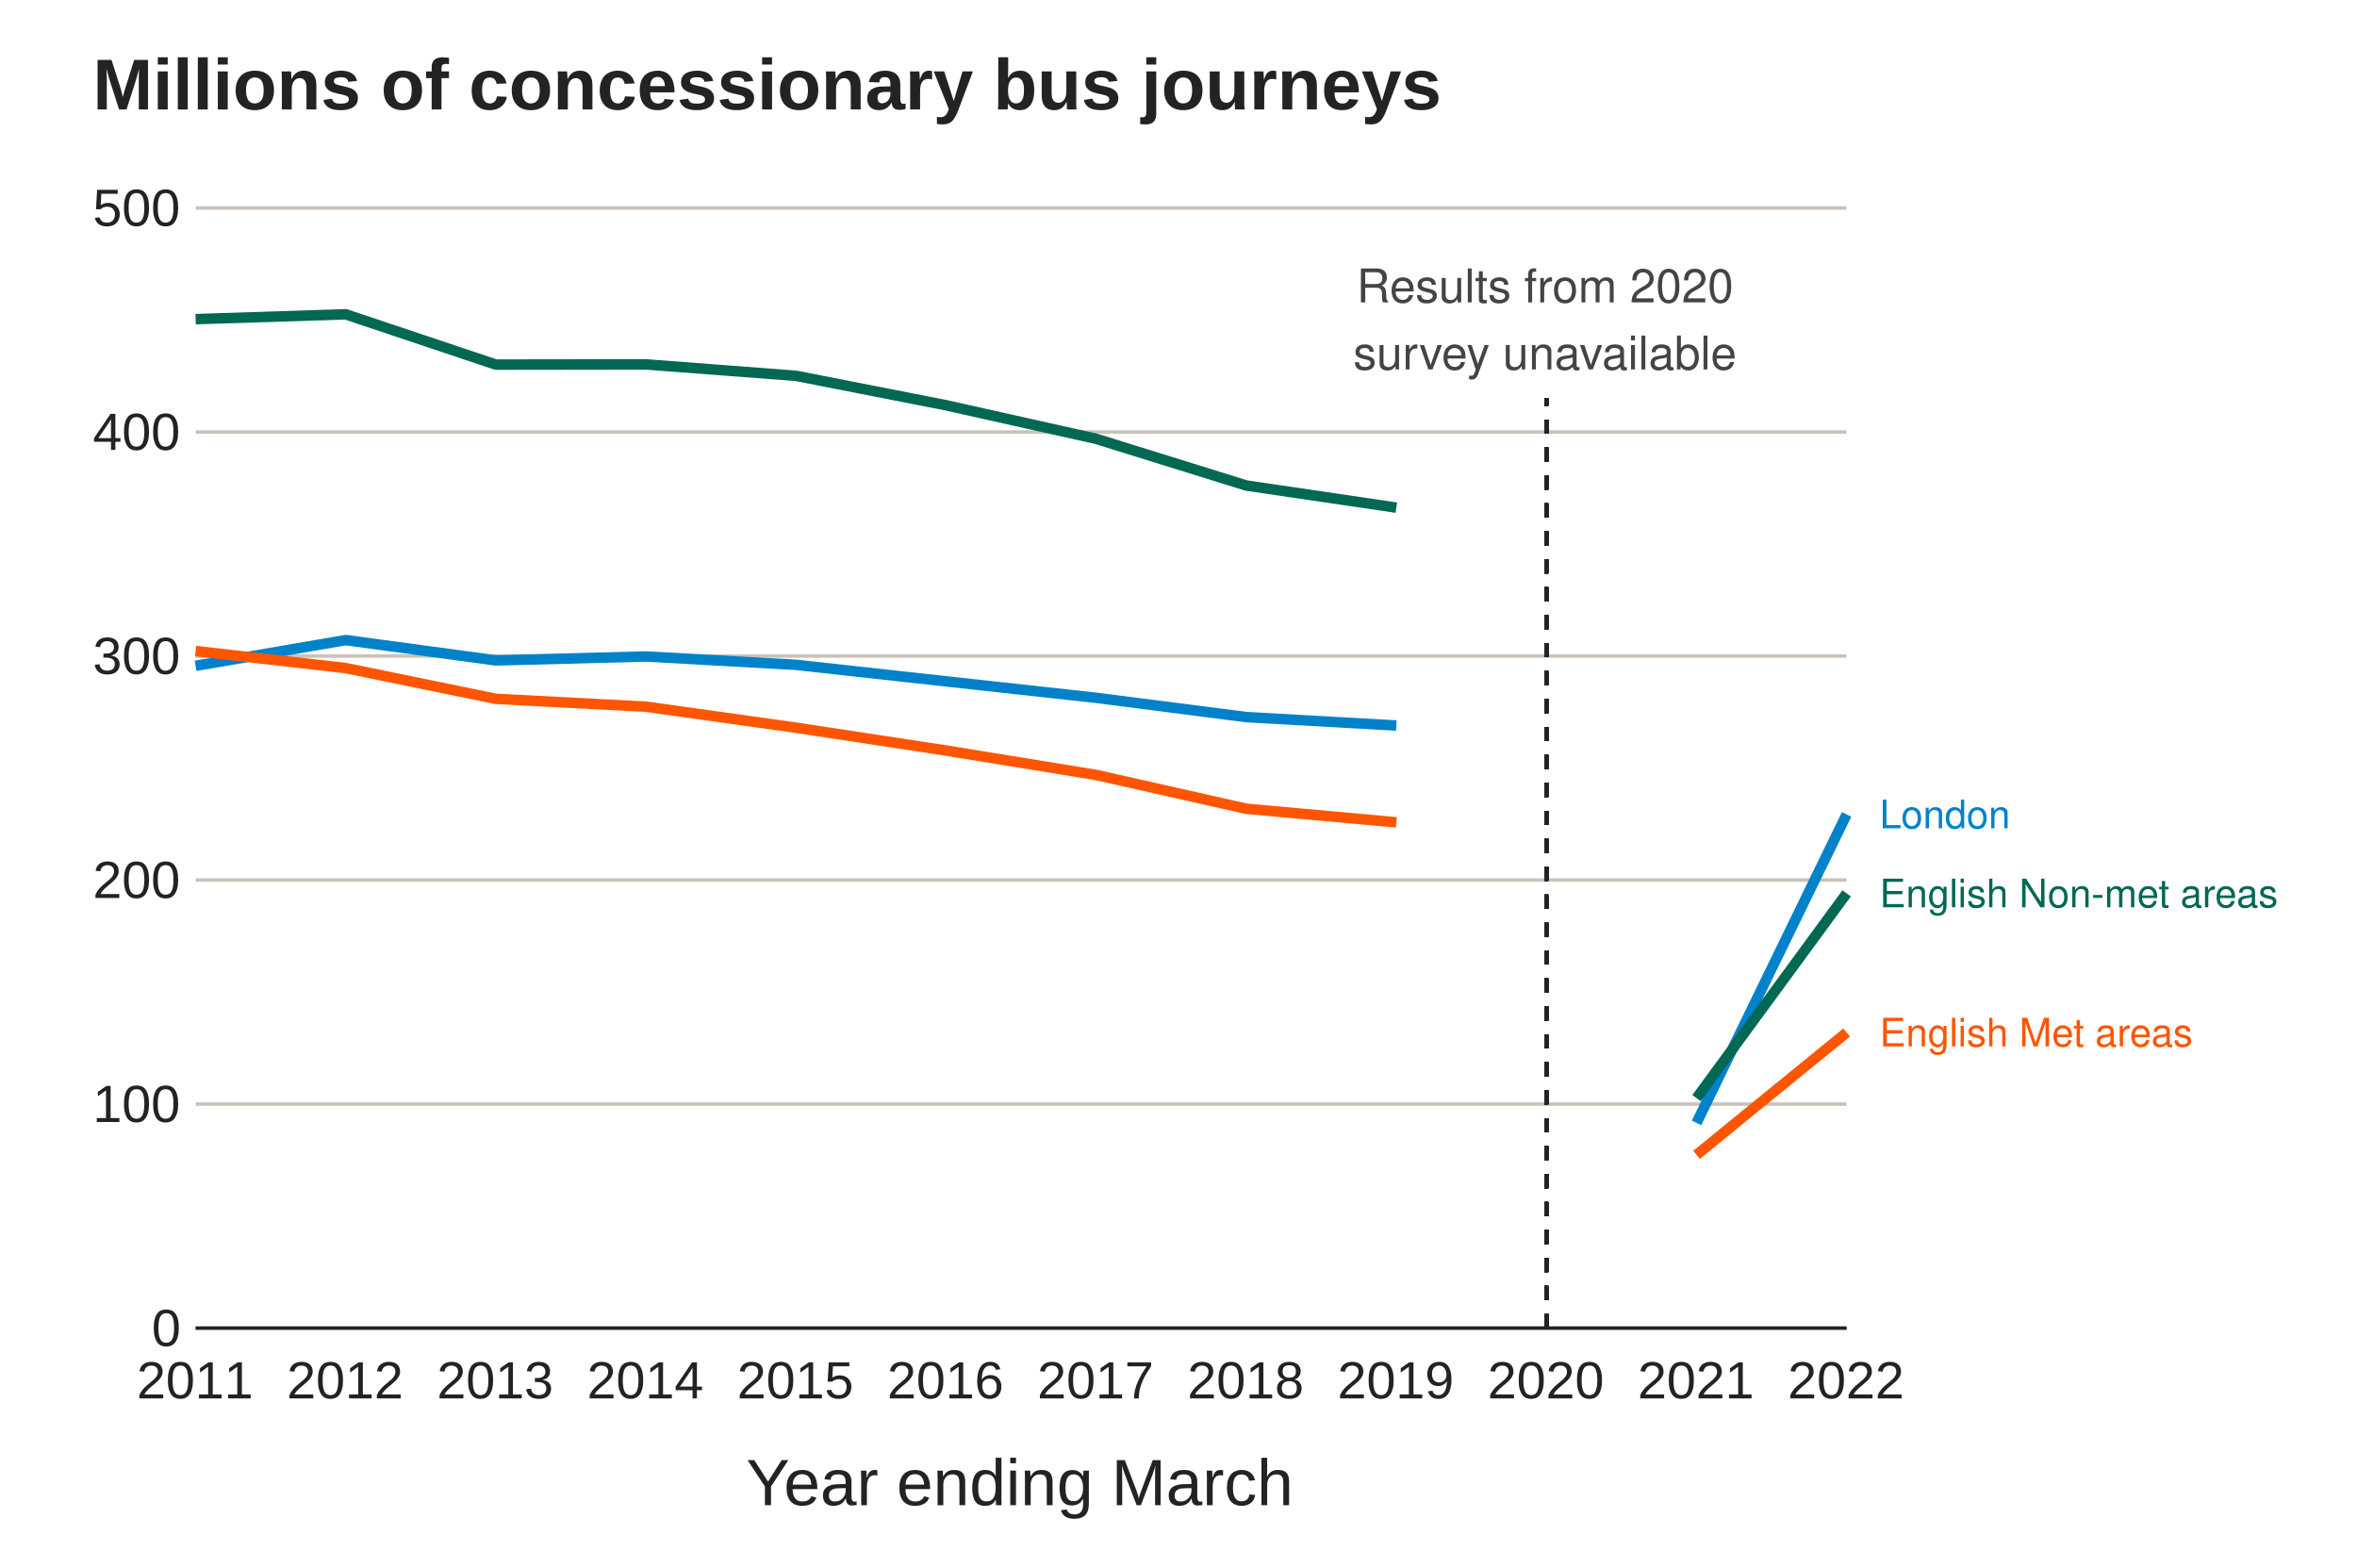 <?xml version="1.0" encoding="UTF-8"?>
<svg xmlns="http://www.w3.org/2000/svg" xmlns:xlink="http://www.w3.org/1999/xlink" width="720pt" height="479pt" viewBox="0 0 720 479" version="1.1">
<defs>
<g>
<symbol overflow="visible" id="glyph0-0">
<path style="stroke:none;" d=""/>
</symbol>
<symbol overflow="visible" id="glyph0-1">
<path style="stroke:none;" d="M 2.203 -3.984 L 6.953 -3.984 L 6.953 -4.969 L 2.203 -4.969 L 2.203 -7.766 L 7.141 -7.766 L 7.141 -8.75 L 1.078 -8.75 L 1.078 0 L 7.359 0 L 7.359 -0.984 L 2.203 -0.984 Z M 2.203 -3.984 "/>
</symbol>
<symbol overflow="visible" id="glyph0-2">
<path style="stroke:none;" d="M 0.844 -6.281 L 0.844 0 L 1.844 0 L 1.844 -3.469 C 1.844 -4.75 2.516 -5.594 3.547 -5.594 C 4.344 -5.594 4.844 -5.109 4.844 -4.359 L 4.844 0 L 5.844 0 L 5.844 -4.75 C 5.844 -5.797 5.062 -6.469 3.859 -6.469 C 2.922 -6.469 2.312 -6.109 1.766 -5.234 L 1.766 -6.281 Z M 0.844 -6.281 "/>
</symbol>
<symbol overflow="visible" id="glyph0-3">
<path style="stroke:none;" d="M 4.844 -6.281 L 4.844 -5.375 C 4.344 -6.125 3.797 -6.469 3 -6.469 C 1.469 -6.469 0.422 -5.047 0.422 -3.031 C 0.422 -1.984 0.672 -1.219 1.219 -0.578 C 1.688 -0.031 2.281 0.281 2.922 0.281 C 3.688 0.281 4.219 -0.062 4.75 -0.859 L 4.75 -0.531 C 4.75 1.156 4.281 1.781 3.031 1.781 C 2.188 1.781 1.734 1.438 1.641 0.719 L 0.625 0.719 C 0.719 1.891 1.641 2.609 3.016 2.609 C 3.938 2.609 4.703 2.312 5.109 1.812 C 5.594 1.219 5.766 0.438 5.766 -1.031 L 5.766 -6.281 Z M 3.094 -5.547 C 4.156 -5.547 4.75 -4.656 4.75 -3.062 C 4.75 -1.531 4.141 -0.641 3.094 -0.641 C 2.062 -0.641 1.469 -1.547 1.469 -3.094 C 1.469 -4.625 2.062 -5.547 3.094 -5.547 Z M 3.094 -5.547 "/>
</symbol>
<symbol overflow="visible" id="glyph0-4">
<path style="stroke:none;" d="M 1.828 -8.75 L 0.812 -8.75 L 0.812 0 L 1.828 0 Z M 1.828 -8.75 "/>
</symbol>
<symbol overflow="visible" id="glyph0-5">
<path style="stroke:none;" d="M 1.797 -6.281 L 0.797 -6.281 L 0.797 0 L 1.797 0 Z M 1.797 -8.75 L 0.797 -8.75 L 0.797 -7.484 L 1.797 -7.484 Z M 1.797 -8.75 "/>
</symbol>
<symbol overflow="visible" id="glyph0-6">
<path style="stroke:none;" d="M 5.25 -4.531 C 5.25 -5.766 4.422 -6.469 2.969 -6.469 C 1.516 -6.469 0.562 -5.719 0.562 -4.547 C 0.562 -3.562 1.062 -3.094 2.562 -2.734 L 3.484 -2.516 C 4.188 -2.344 4.469 -2.094 4.469 -1.641 C 4.469 -1.047 3.875 -0.641 3 -0.641 C 2.453 -0.641 2 -0.797 1.75 -1.062 C 1.594 -1.25 1.531 -1.422 1.469 -1.875 L 0.406 -1.875 C 0.453 -0.422 1.266 0.281 2.922 0.281 C 4.5 0.281 5.516 -0.5 5.516 -1.719 C 5.516 -2.656 4.984 -3.172 3.734 -3.469 L 2.766 -3.703 C 1.953 -3.891 1.609 -4.156 1.609 -4.594 C 1.609 -5.188 2.125 -5.547 2.938 -5.547 C 3.75 -5.547 4.172 -5.203 4.203 -4.531 Z M 5.25 -4.531 "/>
</symbol>
<symbol overflow="visible" id="glyph0-7">
<path style="stroke:none;" d="M 0.844 -8.75 L 0.844 0 L 1.844 0 L 1.844 -3.469 C 1.844 -4.75 2.516 -5.594 3.547 -5.594 C 3.875 -5.594 4.188 -5.5 4.422 -5.312 C 4.719 -5.094 4.844 -4.797 4.844 -4.359 L 4.844 0 L 5.828 0 L 5.828 -4.75 C 5.828 -5.812 5.078 -6.469 3.859 -6.469 C 2.969 -6.469 2.422 -6.188 1.844 -5.422 L 1.844 -8.75 Z M 0.844 -8.75 "/>
</symbol>
<symbol overflow="visible" id="glyph0-8">
<path style="stroke:none;" d=""/>
</symbol>
<symbol overflow="visible" id="glyph0-9">
<path style="stroke:none;" d="M 5.609 0 L 8.078 -7.328 L 8.078 0 L 9.125 0 L 9.125 -8.75 L 7.578 -8.75 L 5.047 -1.125 L 2.453 -8.75 L 0.906 -8.75 L 0.906 0 L 1.953 0 L 1.953 -7.328 L 4.438 0 Z M 5.609 0 "/>
</symbol>
<symbol overflow="visible" id="glyph0-10">
<path style="stroke:none;" d="M 6.156 -2.812 C 6.156 -3.766 6.078 -4.344 5.906 -4.812 C 5.5 -5.844 4.531 -6.469 3.359 -6.469 C 1.609 -6.469 0.484 -5.141 0.484 -3.062 C 0.484 -0.984 1.562 0.281 3.344 0.281 C 4.781 0.281 5.766 -0.547 6.031 -1.906 L 5.016 -1.906 C 4.734 -1.078 4.172 -0.641 3.375 -0.641 C 2.734 -0.641 2.203 -0.938 1.859 -1.469 C 1.625 -1.828 1.531 -2.188 1.531 -2.812 Z M 1.547 -3.625 C 1.625 -4.781 2.344 -5.547 3.344 -5.547 C 4.375 -5.547 5.078 -4.75 5.078 -3.625 Z M 1.547 -3.625 "/>
</symbol>
<symbol overflow="visible" id="glyph0-11">
<path style="stroke:none;" d="M 3.047 -6.281 L 2.016 -6.281 L 2.016 -8.016 L 1.016 -8.016 L 1.016 -6.281 L 0.172 -6.281 L 0.172 -5.469 L 1.016 -5.469 L 1.016 -0.719 C 1.016 -0.078 1.453 0.281 2.234 0.281 C 2.5 0.281 2.719 0.25 3.047 0.188 L 3.047 -0.641 C 2.906 -0.609 2.766 -0.594 2.562 -0.594 C 2.141 -0.594 2.016 -0.719 2.016 -1.156 L 2.016 -5.469 L 3.047 -5.469 Z M 3.047 -6.281 "/>
</symbol>
<symbol overflow="visible" id="glyph0-12">
<path style="stroke:none;" d="M 6.422 -0.594 C 6.312 -0.562 6.266 -0.562 6.203 -0.562 C 5.859 -0.562 5.656 -0.75 5.656 -1.062 L 5.656 -4.75 C 5.656 -5.875 4.844 -6.469 3.297 -6.469 C 2.375 -6.469 1.641 -6.203 1.219 -5.734 C 0.922 -5.406 0.797 -5.047 0.781 -4.422 L 1.781 -4.422 C 1.875 -5.203 2.328 -5.547 3.266 -5.547 C 4.172 -5.547 4.672 -5.203 4.672 -4.609 L 4.672 -4.344 C 4.656 -3.906 4.438 -3.75 3.625 -3.641 C 2.203 -3.469 1.984 -3.422 1.609 -3.266 C 0.875 -2.953 0.5 -2.406 0.5 -1.578 C 0.5 -0.438 1.297 0.281 2.562 0.281 C 3.359 0.281 4 0 4.703 -0.641 C 4.781 0 5.094 0.281 5.734 0.281 C 5.953 0.281 6.078 0.25 6.422 0.172 Z M 4.672 -1.984 C 4.672 -1.641 4.578 -1.438 4.266 -1.156 C 3.859 -0.797 3.375 -0.594 2.781 -0.594 C 2 -0.594 1.547 -0.969 1.547 -1.609 C 1.547 -2.266 1.984 -2.609 3.062 -2.766 C 4.125 -2.906 4.328 -2.953 4.672 -3.109 Z M 4.672 -1.984 "/>
</symbol>
<symbol overflow="visible" id="glyph0-13">
<path style="stroke:none;" d="M 0.828 -6.281 L 0.828 0 L 1.844 0 L 1.844 -3.266 C 1.844 -4.781 2.469 -5.453 3.859 -5.406 L 3.859 -6.438 C 3.688 -6.453 3.594 -6.469 3.469 -6.469 C 2.812 -6.469 2.328 -6.078 1.75 -5.141 L 1.75 -6.281 Z M 0.828 -6.281 "/>
</symbol>
<symbol overflow="visible" id="glyph0-14">
<path style="stroke:none;" d="M 7.75 -8.75 L 6.703 -8.75 L 6.703 -1.594 L 2.125 -8.75 L 0.906 -8.75 L 0.906 0 L 1.969 0 L 1.969 -7.094 L 6.484 0 L 7.75 0 Z M 7.75 -8.75 "/>
</symbol>
<symbol overflow="visible" id="glyph0-15">
<path style="stroke:none;" d="M 3.266 -6.469 C 1.484 -6.469 0.438 -5.203 0.438 -3.094 C 0.438 -0.969 1.484 0.281 3.281 0.281 C 5.047 0.281 6.125 -0.984 6.125 -3.047 C 6.125 -5.234 5.094 -6.469 3.266 -6.469 Z M 3.281 -5.547 C 4.406 -5.547 5.078 -4.625 5.078 -3.062 C 5.078 -1.578 4.375 -0.641 3.281 -0.641 C 2.156 -0.641 1.469 -1.578 1.469 -3.094 C 1.469 -4.625 2.156 -5.547 3.281 -5.547 Z M 3.281 -5.547 "/>
</symbol>
<symbol overflow="visible" id="glyph0-16">
<path style="stroke:none;" d="M 3.406 -3.75 L 0.547 -3.75 L 0.547 -2.875 L 3.406 -2.875 Z M 3.406 -3.75 "/>
</symbol>
<symbol overflow="visible" id="glyph0-17">
<path style="stroke:none;" d="M 0.844 -6.281 L 0.844 0 L 1.844 0 L 1.844 -3.953 C 1.844 -4.859 2.516 -5.594 3.328 -5.594 C 4.062 -5.594 4.484 -5.141 4.484 -4.328 L 4.484 0 L 5.5 0 L 5.5 -3.953 C 5.5 -4.859 6.156 -5.594 6.969 -5.594 C 7.703 -5.594 8.141 -5.125 8.141 -4.328 L 8.141 0 L 9.141 0 L 9.141 -4.719 C 9.141 -5.844 8.5 -6.469 7.312 -6.469 C 6.484 -6.469 5.969 -6.219 5.391 -5.516 C 5.016 -6.188 4.516 -6.469 3.703 -6.469 C 2.859 -6.469 2.297 -6.156 1.766 -5.406 L 1.766 -6.281 Z M 0.844 -6.281 "/>
</symbol>
<symbol overflow="visible" id="glyph0-18">
<path style="stroke:none;" d="M 2.078 -8.75 L 0.953 -8.75 L 0.953 0 L 6.391 0 L 6.391 -0.984 L 2.078 -0.984 Z M 2.078 -8.75 "/>
</symbol>
<symbol overflow="visible" id="glyph0-19">
<path style="stroke:none;" d="M 5.938 -8.75 L 4.938 -8.75 L 4.938 -5.5 C 4.531 -6.125 3.859 -6.469 3.016 -6.469 C 1.375 -6.469 0.312 -5.156 0.312 -3.156 C 0.312 -1.031 1.344 0.281 3.047 0.281 C 3.906 0.281 4.516 -0.047 5.047 -0.828 L 5.047 0 L 5.938 0 Z M 3.188 -5.531 C 4.266 -5.531 4.938 -4.578 4.938 -3.078 C 4.938 -1.625 4.25 -0.656 3.188 -0.656 C 2.094 -0.656 1.359 -1.625 1.359 -3.094 C 1.359 -4.562 2.094 -5.531 3.188 -5.531 Z M 3.188 -5.531 "/>
</symbol>
<symbol overflow="visible" id="glyph1-0">
<path style="stroke:none;" d=""/>
</symbol>
<symbol overflow="visible" id="glyph1-1">
<path style="stroke:none;" d="M 2.641 -4.469 L 6.062 -4.469 C 7.234 -4.469 7.766 -3.891 7.766 -2.609 L 7.75 -1.688 C 7.75 -1.047 7.859 -0.422 8.047 0 L 9.656 0 L 9.656 -0.328 C 9.156 -0.672 9.062 -1.031 9.031 -2.422 C 9.016 -4.125 8.75 -4.641 7.625 -5.125 C 8.781 -5.703 9.25 -6.406 9.25 -7.594 C 9.25 -9.391 8.141 -10.359 6.094 -10.359 L 1.328 -10.359 L 1.328 0 L 2.641 0 Z M 2.641 -5.625 L 2.641 -9.203 L 5.844 -9.203 C 6.578 -9.203 7.016 -9.078 7.344 -8.797 C 7.688 -8.5 7.875 -8.031 7.875 -7.422 C 7.875 -6.188 7.25 -5.625 5.844 -5.625 Z M 2.641 -5.625 "/>
</symbol>
<symbol overflow="visible" id="glyph1-2">
<path style="stroke:none;" d="M 7.297 -3.328 C 7.297 -4.469 7.203 -5.141 7 -5.703 C 6.516 -6.922 5.375 -7.656 3.984 -7.656 C 1.906 -7.656 0.562 -6.078 0.562 -3.625 C 0.562 -1.172 1.844 0.328 3.953 0.328 C 5.656 0.328 6.844 -0.641 7.141 -2.266 L 5.938 -2.266 C 5.609 -1.281 4.953 -0.766 4 -0.766 C 3.234 -0.766 2.609 -1.109 2.203 -1.734 C 1.922 -2.156 1.812 -2.594 1.812 -3.328 Z M 1.828 -4.297 C 1.938 -5.672 2.766 -6.562 3.969 -6.562 C 5.172 -6.562 6.016 -5.625 6.016 -4.297 Z M 1.828 -4.297 "/>
</symbol>
<symbol overflow="visible" id="glyph1-3">
<path style="stroke:none;" d="M 6.234 -5.375 C 6.219 -6.844 5.25 -7.656 3.531 -7.656 C 1.797 -7.656 0.672 -6.766 0.672 -5.391 C 0.672 -4.219 1.266 -3.672 3.031 -3.234 L 4.141 -2.969 C 4.969 -2.766 5.297 -2.469 5.297 -1.953 C 5.297 -1.234 4.594 -0.766 3.562 -0.766 C 2.922 -0.766 2.375 -0.953 2.078 -1.266 C 1.891 -1.484 1.812 -1.688 1.734 -2.219 L 0.484 -2.219 C 0.547 -0.5 1.5 0.328 3.453 0.328 C 5.328 0.328 6.531 -0.594 6.531 -2.031 C 6.531 -3.141 5.906 -3.75 4.422 -4.109 L 3.281 -4.375 C 2.312 -4.609 1.906 -4.922 1.906 -5.453 C 1.906 -6.141 2.516 -6.562 3.484 -6.562 C 4.438 -6.562 4.953 -6.156 4.984 -5.375 Z M 6.234 -5.375 "/>
</symbol>
<symbol overflow="visible" id="glyph1-4">
<path style="stroke:none;" d="M 6.859 0 L 6.859 -7.453 L 5.672 -7.453 L 5.672 -3.234 C 5.672 -1.703 4.875 -0.719 3.641 -0.719 C 2.703 -0.719 2.109 -1.281 2.109 -2.172 L 2.109 -7.453 L 0.922 -7.453 L 0.922 -1.703 C 0.922 -0.469 1.844 0.328 3.297 0.328 C 4.391 0.328 5.094 -0.062 5.781 -1.031 L 5.781 0 Z M 6.859 0 "/>
</symbol>
<symbol overflow="visible" id="glyph1-5">
<path style="stroke:none;" d="M 2.156 -10.359 L 0.969 -10.359 L 0.969 0 L 2.156 0 Z M 2.156 -10.359 "/>
</symbol>
<symbol overflow="visible" id="glyph1-6">
<path style="stroke:none;" d="M 3.609 -7.453 L 2.391 -7.453 L 2.391 -9.5 L 1.203 -9.5 L 1.203 -7.453 L 0.203 -7.453 L 0.203 -6.484 L 1.203 -6.484 L 1.203 -0.859 C 1.203 -0.078 1.719 0.328 2.641 0.328 C 2.953 0.328 3.219 0.297 3.609 0.234 L 3.609 -0.766 C 3.438 -0.719 3.281 -0.719 3.047 -0.719 C 2.531 -0.719 2.391 -0.859 2.391 -1.375 L 2.391 -6.484 L 3.609 -6.484 Z M 3.609 -7.453 "/>
</symbol>
<symbol overflow="visible" id="glyph1-7">
<path style="stroke:none;" d=""/>
</symbol>
<symbol overflow="visible" id="glyph1-8">
<path style="stroke:none;" d="M 3.672 -7.453 L 2.438 -7.453 L 2.438 -8.609 C 2.438 -9.109 2.703 -9.375 3.25 -9.375 C 3.359 -9.375 3.391 -9.375 3.672 -9.359 L 3.672 -10.344 C 3.391 -10.391 3.234 -10.406 3 -10.406 C 1.906 -10.406 1.25 -9.781 1.25 -8.719 L 1.25 -7.453 L 0.25 -7.453 L 0.25 -6.484 L 1.25 -6.484 L 1.25 0 L 2.438 0 L 2.438 -6.484 L 3.672 -6.484 Z M 3.672 -7.453 "/>
</symbol>
<symbol overflow="visible" id="glyph1-9">
<path style="stroke:none;" d="M 0.984 -7.453 L 0.984 0 L 2.172 0 L 2.172 -3.875 C 2.188 -5.656 2.922 -6.453 4.562 -6.406 L 4.562 -7.625 C 4.359 -7.656 4.25 -7.656 4.109 -7.656 C 3.344 -7.656 2.766 -7.203 2.078 -6.094 L 2.078 -7.453 Z M 0.984 -7.453 "/>
</symbol>
<symbol overflow="visible" id="glyph1-10">
<path style="stroke:none;" d="M 3.875 -7.656 C 1.766 -7.656 0.516 -6.172 0.516 -3.672 C 0.516 -1.156 1.766 0.328 3.875 0.328 C 5.984 0.328 7.25 -1.172 7.25 -3.609 C 7.25 -6.203 6.031 -7.656 3.875 -7.656 Z M 3.875 -6.562 C 5.219 -6.562 6.016 -5.469 6.016 -3.625 C 6.016 -1.859 5.188 -0.766 3.875 -0.766 C 2.562 -0.766 1.75 -1.859 1.75 -3.672 C 1.75 -5.469 2.562 -6.562 3.875 -6.562 Z M 3.875 -6.562 "/>
</symbol>
<symbol overflow="visible" id="glyph1-11">
<path style="stroke:none;" d="M 1 -7.453 L 1 0 L 2.188 0 L 2.188 -4.672 C 2.188 -5.766 2.969 -6.625 3.938 -6.625 C 4.812 -6.625 5.312 -6.078 5.312 -5.141 L 5.312 0 L 6.516 0 L 6.516 -4.672 C 6.516 -5.766 7.297 -6.625 8.266 -6.625 C 9.125 -6.625 9.641 -6.078 9.641 -5.141 L 9.641 0 L 10.828 0 L 10.828 -5.594 C 10.828 -6.922 10.062 -7.656 8.672 -7.656 C 7.672 -7.656 7.078 -7.359 6.391 -6.531 C 5.938 -7.328 5.344 -7.656 4.375 -7.656 C 3.391 -7.656 2.719 -7.297 2.094 -6.406 L 2.094 -7.453 Z M 1 -7.453 "/>
</symbol>
<symbol overflow="visible" id="glyph1-12">
<path style="stroke:none;" d="M 7.188 -1.234 L 1.891 -1.234 C 2.016 -2.094 2.469 -2.625 3.719 -3.391 L 5.141 -4.188 C 6.547 -4.969 7.266 -6.016 7.266 -7.281 C 7.266 -8.141 6.922 -8.922 6.328 -9.484 C 5.734 -10.031 4.984 -10.281 4.031 -10.281 C 2.766 -10.281 1.812 -9.828 1.25 -8.938 C 0.891 -8.406 0.734 -7.766 0.719 -6.719 L 1.969 -6.719 C 2 -7.422 2.094 -7.828 2.266 -8.172 C 2.594 -8.797 3.234 -9.188 4 -9.188 C 5.141 -9.188 5.984 -8.359 5.984 -7.25 C 5.984 -6.422 5.516 -5.719 4.625 -5.203 L 3.312 -4.438 C 1.203 -3.234 0.594 -2.266 0.484 -0.016 L 7.188 -0.016 Z M 7.188 -1.234 "/>
</symbol>
<symbol overflow="visible" id="glyph1-13">
<path style="stroke:none;" d="M 3.906 -10.281 C 2.969 -10.281 2.125 -9.859 1.594 -9.156 C 0.938 -8.25 0.609 -6.875 0.609 -4.984 C 0.609 -1.5 1.75 0.328 3.906 0.328 C 6.047 0.328 7.203 -1.5 7.203 -4.891 C 7.203 -6.875 6.891 -8.219 6.234 -9.156 C 5.703 -9.875 4.859 -10.281 3.906 -10.281 Z M 3.906 -9.172 C 5.266 -9.172 5.922 -7.797 5.922 -5 C 5.922 -2.078 5.281 -0.719 3.875 -0.719 C 2.562 -0.719 1.891 -2.141 1.891 -4.969 C 1.891 -7.797 2.562 -9.172 3.906 -9.172 Z M 3.906 -9.172 "/>
</symbol>
<symbol overflow="visible" id="glyph1-14">
<path style="stroke:none;" d="M 4.047 0 L 6.906 -7.453 L 5.578 -7.453 L 3.469 -1.406 L 1.484 -7.453 L 0.141 -7.453 L 2.766 0 Z M 4.047 0 "/>
</symbol>
<symbol overflow="visible" id="glyph1-15">
<path style="stroke:none;" d="M 5.516 -7.453 L 3.453 -1.656 L 1.547 -7.453 L 0.281 -7.453 L 2.797 0.031 L 2.344 1.203 C 2.141 1.734 1.891 1.938 1.391 1.938 C 1.188 1.938 1.031 1.906 0.766 1.844 L 0.766 2.922 C 1.016 3.047 1.25 3.094 1.562 3.094 C 1.953 3.094 2.359 2.969 2.672 2.75 C 3.047 2.469 3.25 2.156 3.484 1.562 L 6.797 -7.453 Z M 5.516 -7.453 "/>
</symbol>
<symbol overflow="visible" id="glyph1-16">
<path style="stroke:none;" d="M 1 -7.453 L 1 0 L 2.188 0 L 2.188 -4.109 C 2.188 -5.625 2.984 -6.625 4.203 -6.625 C 5.141 -6.625 5.75 -6.062 5.75 -5.156 L 5.75 0 L 6.922 0 L 6.922 -5.625 C 6.922 -6.875 6 -7.656 4.562 -7.656 C 3.453 -7.656 2.75 -7.234 2.094 -6.203 L 2.094 -7.453 Z M 1 -7.453 "/>
</symbol>
<symbol overflow="visible" id="glyph1-17">
<path style="stroke:none;" d="M 7.609 -0.703 C 7.484 -0.672 7.422 -0.672 7.344 -0.672 C 6.938 -0.672 6.719 -0.875 6.719 -1.25 L 6.719 -5.625 C 6.719 -6.953 5.75 -7.656 3.906 -7.656 C 2.812 -7.656 1.953 -7.344 1.438 -6.797 C 1.094 -6.406 0.953 -5.984 0.922 -5.25 L 2.125 -5.25 C 2.219 -6.156 2.766 -6.562 3.875 -6.562 C 4.953 -6.562 5.531 -6.172 5.531 -5.453 L 5.531 -5.141 C 5.516 -4.641 5.266 -4.453 4.297 -4.328 C 2.609 -4.109 2.359 -4.047 1.906 -3.875 C 1.031 -3.5 0.594 -2.844 0.594 -1.875 C 0.594 -0.531 1.531 0.328 3.047 0.328 C 3.984 0.328 4.734 0 5.578 -0.766 C 5.656 0 6.031 0.328 6.797 0.328 C 7.047 0.328 7.203 0.297 7.609 0.203 Z M 5.531 -2.344 C 5.531 -1.953 5.422 -1.703 5.062 -1.375 C 4.578 -0.938 4 -0.719 3.297 -0.719 C 2.375 -0.719 1.828 -1.156 1.828 -1.906 C 1.828 -2.688 2.344 -3.078 3.625 -3.266 C 4.891 -3.438 5.141 -3.5 5.531 -3.688 Z M 5.531 -2.344 "/>
</symbol>
<symbol overflow="visible" id="glyph1-18">
<path style="stroke:none;" d="M 2.141 -7.453 L 0.953 -7.453 L 0.953 0 L 2.141 0 Z M 2.141 -10.359 L 0.938 -10.359 L 0.938 -8.875 L 2.141 -8.875 Z M 2.141 -10.359 "/>
</symbol>
<symbol overflow="visible" id="glyph1-19">
<path style="stroke:none;" d="M 0.766 -10.359 L 0.766 0 L 1.828 0 L 1.828 -0.953 C 2.406 -0.078 3.156 0.328 4.188 0.328 C 6.156 0.328 7.438 -1.281 7.438 -3.75 C 7.438 -6.172 6.234 -7.656 4.25 -7.656 C 3.234 -7.656 2.5 -7.281 1.953 -6.438 L 1.953 -10.359 Z M 4.031 -6.562 C 5.344 -6.562 6.203 -5.406 6.203 -3.625 C 6.203 -1.938 5.312 -0.781 4.031 -0.781 C 2.766 -0.781 1.953 -1.922 1.953 -3.672 C 1.953 -5.422 2.766 -6.562 4.031 -6.562 Z M 4.031 -6.562 "/>
</symbol>
<symbol overflow="visible" id="glyph2-0">
<path style="stroke:none;" d="M 0.531 0 L 0.531 -10.672 L 4.781 -10.672 L 4.781 0 Z M 1.062 -0.531 L 4.25 -0.531 L 4.25 -10.141 L 1.062 -10.141 Z M 1.062 -0.531 "/>
</symbol>
<symbol overflow="visible" id="glyph2-1">
<path style="stroke:none;" d="M 8.281 -5.516 C 8.281 -4.453 8.176 -3.562 7.969 -2.844 C 7.77 -2.125 7.5 -1.539 7.156 -1.094 C 6.812 -0.645 6.406 -0.32 5.938 -0.125 C 5.469 0.062 4.969 0.156 4.438 0.156 C 3.895 0.156 3.391 0.062 2.922 -0.125 C 2.461 -0.32 2.062 -0.641 1.719 -1.078 C 1.383 -1.523 1.117 -2.109 0.922 -2.828 C 0.723 -3.555 0.625 -4.453 0.625 -5.516 C 0.625 -6.617 0.723 -7.535 0.922 -8.266 C 1.117 -8.992 1.391 -9.57 1.734 -10 C 2.078 -10.438 2.484 -10.738 2.953 -10.906 C 3.422 -11.082 3.93 -11.172 4.484 -11.172 C 5.004 -11.172 5.492 -11.082 5.953 -10.906 C 6.422 -10.738 6.828 -10.438 7.172 -10 C 7.516 -9.57 7.785 -8.992 7.984 -8.266 C 8.18 -7.535 8.281 -6.617 8.281 -5.516 Z M 6.844 -5.516 C 6.844 -6.391 6.789 -7.113 6.688 -7.688 C 6.582 -8.27 6.426 -8.734 6.219 -9.078 C 6.02 -9.43 5.773 -9.676 5.484 -9.812 C 5.191 -9.957 4.859 -10.031 4.484 -10.031 C 4.086 -10.031 3.738 -9.957 3.438 -9.812 C 3.133 -9.664 2.879 -9.422 2.672 -9.078 C 2.461 -8.734 2.305 -8.27 2.203 -7.688 C 2.098 -7.102 2.047 -6.379 2.047 -5.516 C 2.047 -4.672 2.098 -3.957 2.203 -3.375 C 2.316 -2.801 2.473 -2.336 2.672 -1.984 C 2.879 -1.629 3.129 -1.375 3.422 -1.219 C 3.723 -1.07 4.066 -1 4.453 -1 C 4.816 -1 5.145 -1.07 5.438 -1.219 C 5.738 -1.375 5.992 -1.629 6.203 -1.984 C 6.41 -2.336 6.566 -2.801 6.672 -3.375 C 6.785 -3.957 6.844 -4.672 6.844 -5.516 Z M 6.844 -5.516 "/>
</symbol>
<symbol overflow="visible" id="glyph2-2">
<path style="stroke:none;" d="M 1.219 0 L 1.219 -1.203 L 4.031 -1.203 L 4.031 -9.672 L 1.547 -7.891 L 1.547 -9.219 L 4.141 -11.016 L 5.438 -11.016 L 5.438 -1.203 L 8.125 -1.203 L 8.125 0 Z M 1.219 0 "/>
</symbol>
<symbol overflow="visible" id="glyph2-3">
<path style="stroke:none;" d="M 0.812 0 L 0.812 -1 C 1.07 -1.602 1.395 -2.141 1.781 -2.609 C 2.164 -3.078 2.566 -3.5 2.984 -3.875 C 3.41 -4.25 3.828 -4.598 4.234 -4.922 C 4.648 -5.242 5.023 -5.566 5.359 -5.891 C 5.691 -6.211 5.961 -6.551 6.172 -6.906 C 6.379 -7.258 6.484 -7.66 6.484 -8.109 C 6.484 -8.422 6.438 -8.695 6.344 -8.938 C 6.25 -9.176 6.113 -9.375 5.938 -9.531 C 5.758 -9.695 5.547 -9.816 5.297 -9.891 C 5.047 -9.973 4.77 -10.016 4.469 -10.016 C 4.188 -10.016 3.922 -9.973 3.672 -9.891 C 3.43 -9.816 3.211 -9.703 3.016 -9.547 C 2.828 -9.391 2.672 -9.195 2.547 -8.969 C 2.422 -8.738 2.344 -8.469 2.312 -8.156 L 0.875 -8.297 C 0.914 -8.691 1.02 -9.062 1.188 -9.406 C 1.363 -9.758 1.602 -10.066 1.906 -10.328 C 2.207 -10.586 2.57 -10.789 3 -10.938 C 3.426 -11.094 3.914 -11.172 4.469 -11.172 C 5.02 -11.172 5.508 -11.102 5.938 -10.969 C 6.363 -10.844 6.723 -10.648 7.016 -10.391 C 7.305 -10.141 7.531 -9.828 7.688 -9.453 C 7.844 -9.078 7.922 -8.645 7.922 -8.156 C 7.922 -7.789 7.852 -7.441 7.719 -7.109 C 7.594 -6.773 7.414 -6.457 7.188 -6.156 C 6.969 -5.852 6.711 -5.562 6.422 -5.281 C 6.129 -5 5.82 -4.723 5.5 -4.453 C 5.188 -4.18 4.867 -3.914 4.547 -3.656 C 4.223 -3.395 3.922 -3.129 3.641 -2.859 C 3.359 -2.598 3.102 -2.328 2.875 -2.047 C 2.656 -1.773 2.484 -1.492 2.359 -1.203 L 8.094 -1.203 L 8.094 0 Z M 0.812 0 "/>
</symbol>
<symbol overflow="visible" id="glyph2-4">
<path style="stroke:none;" d="M 8.203 -3.047 C 8.203 -2.535 8.117 -2.082 7.953 -1.688 C 7.785 -1.289 7.547 -0.957 7.234 -0.688 C 6.922 -0.414 6.531 -0.207 6.062 -0.062 C 5.594 0.082 5.062 0.156 4.469 0.156 C 3.781 0.156 3.203 0.07 2.734 -0.094 C 2.273 -0.27 1.895 -0.492 1.594 -0.766 C 1.289 -1.047 1.062 -1.363 0.906 -1.719 C 0.758 -2.082 0.66 -2.453 0.609 -2.828 L 2.062 -2.969 C 2.102 -2.676 2.18 -2.41 2.297 -2.172 C 2.41 -1.93 2.562 -1.723 2.75 -1.547 C 2.945 -1.379 3.188 -1.25 3.469 -1.156 C 3.75 -1.062 4.082 -1.016 4.469 -1.016 C 5.176 -1.016 5.727 -1.188 6.125 -1.531 C 6.531 -1.883 6.734 -2.406 6.734 -3.094 C 6.734 -3.5 6.645 -3.82 6.469 -4.062 C 6.289 -4.312 6.066 -4.504 5.797 -4.641 C 5.523 -4.785 5.234 -4.879 4.922 -4.922 C 4.609 -4.973 4.316 -5 4.047 -5 L 3.25 -5 L 3.25 -6.219 L 4.016 -6.219 C 4.285 -6.219 4.562 -6.242 4.844 -6.297 C 5.133 -6.348 5.395 -6.445 5.625 -6.594 C 5.863 -6.738 6.062 -6.93 6.219 -7.172 C 6.375 -7.422 6.453 -7.734 6.453 -8.109 C 6.453 -8.703 6.273 -9.164 5.922 -9.5 C 5.578 -9.844 5.066 -10.016 4.391 -10.016 C 3.766 -10.016 3.258 -9.852 2.875 -9.531 C 2.5 -9.219 2.281 -8.773 2.219 -8.203 L 0.797 -8.312 C 0.859 -8.789 0.992 -9.207 1.203 -9.562 C 1.41 -9.926 1.672 -10.227 1.984 -10.469 C 2.305 -10.707 2.672 -10.883 3.078 -11 C 3.492 -11.113 3.938 -11.172 4.406 -11.172 C 5.02 -11.172 5.547 -11.094 5.984 -10.938 C 6.43 -10.789 6.797 -10.582 7.078 -10.312 C 7.359 -10.051 7.562 -9.742 7.688 -9.391 C 7.82 -9.035 7.891 -8.66 7.891 -8.266 C 7.891 -7.941 7.844 -7.641 7.75 -7.359 C 7.664 -7.078 7.531 -6.82 7.344 -6.594 C 7.156 -6.375 6.914 -6.18 6.625 -6.016 C 6.344 -5.859 6 -5.738 5.594 -5.656 L 5.594 -5.625 C 6.031 -5.57 6.41 -5.469 6.734 -5.312 C 7.066 -5.164 7.336 -4.977 7.547 -4.75 C 7.766 -4.52 7.926 -4.258 8.031 -3.969 C 8.145 -3.676 8.203 -3.367 8.203 -3.047 Z M 8.203 -3.047 "/>
</symbol>
<symbol overflow="visible" id="glyph2-5">
<path style="stroke:none;" d="M 6.891 -2.5 L 6.891 0 L 5.562 0 L 5.562 -2.5 L 0.375 -2.5 L 0.375 -3.594 L 5.406 -11.016 L 6.891 -11.016 L 6.891 -3.609 L 8.438 -3.609 L 8.438 -2.5 Z M 5.562 -9.422 C 5.551 -9.398 5.523 -9.348 5.484 -9.266 C 5.441 -9.191 5.395 -9.109 5.344 -9.016 C 5.289 -8.922 5.234 -8.828 5.172 -8.734 C 5.117 -8.641 5.07 -8.562 5.031 -8.5 L 2.219 -4.344 C 2.188 -4.301 2.145 -4.242 2.094 -4.172 C 2.051 -4.109 2.004 -4.039 1.953 -3.969 C 1.898 -3.895 1.848 -3.82 1.797 -3.75 C 1.742 -3.688 1.703 -3.641 1.672 -3.609 L 5.562 -3.609 Z M 5.562 -9.422 "/>
</symbol>
<symbol overflow="visible" id="glyph2-6">
<path style="stroke:none;" d="M 8.234 -3.594 C 8.234 -3.039 8.148 -2.535 7.984 -2.078 C 7.816 -1.617 7.566 -1.223 7.234 -0.891 C 6.91 -0.555 6.504 -0.297 6.016 -0.109 C 5.523 0.066 4.961 0.156 4.328 0.156 C 3.742 0.156 3.238 0.086 2.812 -0.047 C 2.383 -0.18 2.02 -0.367 1.719 -0.609 C 1.426 -0.848 1.191 -1.125 1.016 -1.438 C 0.836 -1.758 0.711 -2.102 0.641 -2.469 L 2.062 -2.625 C 2.125 -2.414 2.207 -2.211 2.312 -2.016 C 2.414 -1.828 2.555 -1.656 2.734 -1.5 C 2.91 -1.344 3.129 -1.219 3.391 -1.125 C 3.66 -1.039 3.984 -1 4.359 -1 C 4.723 -1 5.051 -1.051 5.344 -1.156 C 5.645 -1.27 5.898 -1.438 6.109 -1.656 C 6.316 -1.875 6.477 -2.141 6.594 -2.453 C 6.707 -2.773 6.766 -3.145 6.766 -3.562 C 6.766 -3.895 6.707 -4.203 6.594 -4.484 C 6.488 -4.773 6.332 -5.02 6.125 -5.219 C 5.926 -5.426 5.68 -5.586 5.391 -5.703 C 5.098 -5.816 4.766 -5.875 4.391 -5.875 C 4.148 -5.875 3.93 -5.852 3.734 -5.812 C 3.535 -5.77 3.352 -5.711 3.188 -5.641 C 3.02 -5.566 2.863 -5.484 2.719 -5.391 C 2.582 -5.297 2.457 -5.195 2.344 -5.094 L 0.969 -5.094 L 1.328 -11.016 L 7.594 -11.016 L 7.594 -9.812 L 2.609 -9.812 L 2.406 -6.328 C 2.656 -6.516 2.969 -6.676 3.344 -6.812 C 3.719 -6.957 4.16 -7.031 4.672 -7.031 C 5.223 -7.031 5.719 -6.945 6.156 -6.781 C 6.594 -6.613 6.961 -6.375 7.266 -6.062 C 7.578 -5.758 7.816 -5.395 7.984 -4.969 C 8.148 -4.551 8.234 -4.094 8.234 -3.594 Z M 8.234 -3.594 "/>
</symbol>
<symbol overflow="visible" id="glyph2-7">
<path style="stroke:none;" d="M 8.203 -3.609 C 8.203 -3.055 8.125 -2.547 7.969 -2.078 C 7.812 -1.617 7.582 -1.223 7.281 -0.891 C 6.988 -0.566 6.617 -0.312 6.172 -0.125 C 5.734 0.062 5.223 0.156 4.641 0.156 C 4.004 0.156 3.445 0.035 2.969 -0.203 C 2.488 -0.453 2.086 -0.805 1.766 -1.266 C 1.453 -1.734 1.211 -2.301 1.047 -2.969 C 0.891 -3.633 0.812 -4.395 0.812 -5.25 C 0.812 -6.227 0.898 -7.086 1.078 -7.828 C 1.266 -8.566 1.523 -9.18 1.859 -9.672 C 2.203 -10.172 2.613 -10.547 3.094 -10.797 C 3.582 -11.047 4.133 -11.172 4.75 -11.172 C 5.125 -11.172 5.473 -11.129 5.797 -11.047 C 6.129 -10.973 6.43 -10.848 6.703 -10.672 C 6.973 -10.504 7.207 -10.273 7.406 -9.984 C 7.613 -9.703 7.773 -9.352 7.891 -8.938 L 6.547 -8.688 C 6.398 -9.164 6.164 -9.508 5.844 -9.719 C 5.531 -9.926 5.16 -10.031 4.734 -10.031 C 4.348 -10.031 4 -9.938 3.688 -9.75 C 3.375 -9.57 3.109 -9.301 2.891 -8.938 C 2.672 -8.582 2.504 -8.129 2.391 -7.578 C 2.273 -7.035 2.219 -6.398 2.219 -5.672 C 2.469 -6.141 2.82 -6.5 3.281 -6.75 C 3.75 -7 4.285 -7.125 4.891 -7.125 C 5.391 -7.125 5.844 -7.039 6.25 -6.875 C 6.656 -6.719 7 -6.484 7.281 -6.172 C 7.57 -5.867 7.797 -5.5 7.953 -5.062 C 8.117 -4.633 8.203 -4.148 8.203 -3.609 Z M 6.766 -3.547 C 6.766 -3.922 6.719 -4.258 6.625 -4.562 C 6.531 -4.875 6.391 -5.141 6.203 -5.359 C 6.016 -5.578 5.781 -5.742 5.5 -5.859 C 5.227 -5.973 4.91 -6.031 4.547 -6.031 C 4.297 -6.031 4.039 -5.992 3.781 -5.922 C 3.52 -5.848 3.281 -5.723 3.062 -5.547 C 2.852 -5.379 2.68 -5.156 2.547 -4.875 C 2.422 -4.602 2.359 -4.27 2.359 -3.875 C 2.359 -3.469 2.41 -3.086 2.516 -2.734 C 2.617 -2.391 2.766 -2.086 2.953 -1.828 C 3.148 -1.566 3.383 -1.359 3.656 -1.203 C 3.938 -1.055 4.25 -0.984 4.594 -0.984 C 4.938 -0.984 5.238 -1.039 5.5 -1.156 C 5.77 -1.27 6 -1.438 6.188 -1.656 C 6.375 -1.883 6.516 -2.156 6.609 -2.469 C 6.711 -2.789 6.766 -3.148 6.766 -3.547 Z M 6.766 -3.547 "/>
</symbol>
<symbol overflow="visible" id="glyph2-8">
<path style="stroke:none;" d="M 8.094 -9.875 C 7.539 -9.031 7.031 -8.219 6.562 -7.438 C 6.102 -6.656 5.707 -5.867 5.375 -5.078 C 5.039 -4.297 4.781 -3.488 4.594 -2.656 C 4.414 -1.82 4.328 -0.938 4.328 0 L 2.859 0 C 2.859 -0.883 2.961 -1.75 3.172 -2.594 C 3.379 -3.438 3.66 -4.266 4.016 -5.078 C 4.367 -5.898 4.781 -6.703 5.25 -7.484 C 5.719 -8.273 6.211 -9.051 6.734 -9.812 L 0.828 -9.812 L 0.828 -11.016 L 8.094 -11.016 Z M 8.094 -9.875 "/>
</symbol>
<symbol overflow="visible" id="glyph2-9">
<path style="stroke:none;" d="M 8.203 -3.078 C 8.203 -2.609 8.129 -2.176 7.984 -1.781 C 7.836 -1.383 7.609 -1.039 7.297 -0.75 C 6.992 -0.469 6.602 -0.242 6.125 -0.078 C 5.656 0.078 5.098 0.156 4.453 0.156 C 3.805 0.156 3.25 0.078 2.781 -0.078 C 2.312 -0.242 1.922 -0.469 1.609 -0.75 C 1.297 -1.039 1.066 -1.379 0.922 -1.766 C 0.773 -2.16 0.703 -2.594 0.703 -3.062 C 0.703 -3.457 0.758 -3.812 0.875 -4.125 C 1 -4.438 1.164 -4.707 1.375 -4.938 C 1.582 -5.164 1.816 -5.348 2.078 -5.484 C 2.336 -5.617 2.609 -5.711 2.891 -5.766 L 2.891 -5.797 C 2.586 -5.867 2.312 -5.984 2.062 -6.141 C 1.82 -6.305 1.617 -6.5 1.453 -6.719 C 1.297 -6.945 1.172 -7.195 1.078 -7.469 C 0.992 -7.75 0.953 -8.047 0.953 -8.359 C 0.953 -8.742 1.023 -9.102 1.172 -9.438 C 1.328 -9.781 1.551 -10.082 1.844 -10.344 C 2.133 -10.602 2.492 -10.805 2.922 -10.953 C 3.359 -11.098 3.859 -11.172 4.422 -11.172 C 5.023 -11.172 5.547 -11.094 5.984 -10.938 C 6.422 -10.789 6.785 -10.586 7.078 -10.328 C 7.367 -10.078 7.582 -9.781 7.719 -9.438 C 7.863 -9.094 7.938 -8.727 7.938 -8.344 C 7.938 -8.039 7.891 -7.75 7.797 -7.469 C 7.711 -7.195 7.586 -6.945 7.422 -6.719 C 7.266 -6.488 7.062 -6.297 6.812 -6.141 C 6.57 -5.984 6.297 -5.875 5.984 -5.812 L 5.984 -5.781 C 6.297 -5.727 6.586 -5.629 6.859 -5.484 C 7.129 -5.348 7.363 -5.164 7.562 -4.938 C 7.758 -4.719 7.914 -4.453 8.031 -4.141 C 8.145 -3.828 8.203 -3.473 8.203 -3.078 Z M 6.469 -8.266 C 6.469 -8.535 6.43 -8.785 6.359 -9.016 C 6.297 -9.242 6.18 -9.441 6.016 -9.609 C 5.859 -9.773 5.648 -9.898 5.391 -9.984 C 5.129 -10.078 4.805 -10.125 4.422 -10.125 C 4.055 -10.125 3.742 -10.078 3.484 -9.984 C 3.234 -9.898 3.023 -9.773 2.859 -9.609 C 2.691 -9.441 2.57 -9.242 2.5 -9.016 C 2.426 -8.785 2.391 -8.535 2.391 -8.266 C 2.391 -8.047 2.414 -7.82 2.469 -7.594 C 2.531 -7.363 2.633 -7.156 2.781 -6.969 C 2.938 -6.781 3.145 -6.625 3.406 -6.5 C 3.676 -6.383 4.02 -6.328 4.438 -6.328 C 4.883 -6.328 5.238 -6.383 5.5 -6.5 C 5.77 -6.625 5.977 -6.781 6.125 -6.969 C 6.27 -7.156 6.363 -7.363 6.406 -7.594 C 6.445 -7.82 6.469 -8.047 6.469 -8.266 Z M 6.75 -3.203 C 6.75 -3.473 6.711 -3.727 6.641 -3.969 C 6.566 -4.219 6.441 -4.438 6.266 -4.625 C 6.086 -4.82 5.848 -4.977 5.547 -5.094 C 5.242 -5.207 4.867 -5.266 4.422 -5.266 C 4.016 -5.266 3.664 -5.207 3.375 -5.094 C 3.082 -4.977 2.848 -4.82 2.672 -4.625 C 2.492 -4.438 2.363 -4.211 2.281 -3.953 C 2.195 -3.703 2.156 -3.441 2.156 -3.172 C 2.156 -2.836 2.195 -2.531 2.281 -2.25 C 2.363 -1.969 2.492 -1.727 2.672 -1.531 C 2.859 -1.332 3.098 -1.176 3.391 -1.062 C 3.691 -0.957 4.051 -0.906 4.469 -0.906 C 4.895 -0.906 5.254 -0.957 5.547 -1.062 C 5.836 -1.176 6.07 -1.332 6.25 -1.531 C 6.426 -1.727 6.551 -1.969 6.625 -2.25 C 6.707 -2.539 6.75 -2.859 6.75 -3.203 Z M 6.75 -3.203 "/>
</symbol>
<symbol overflow="visible" id="glyph2-10">
<path style="stroke:none;" d="M 8.141 -5.734 C 8.141 -4.754 8.047 -3.895 7.859 -3.156 C 7.68 -2.414 7.422 -1.801 7.078 -1.312 C 6.734 -0.82 6.312 -0.453 5.812 -0.203 C 5.32 0.035 4.77 0.156 4.156 0.156 C 3.738 0.156 3.359 0.109 3.016 0.016 C 2.68 -0.066 2.379 -0.195 2.109 -0.375 C 1.848 -0.562 1.625 -0.801 1.438 -1.094 C 1.25 -1.383 1.098 -1.734 0.984 -2.141 L 2.328 -2.359 C 2.473 -1.879 2.695 -1.531 3 -1.312 C 3.312 -1.094 3.707 -0.984 4.188 -0.984 C 4.562 -0.984 4.906 -1.07 5.219 -1.25 C 5.539 -1.426 5.812 -1.691 6.031 -2.047 C 6.25 -2.41 6.422 -2.863 6.547 -3.406 C 6.672 -3.945 6.738 -4.582 6.75 -5.312 C 6.645 -5.07 6.492 -4.852 6.297 -4.656 C 6.109 -4.469 5.895 -4.305 5.656 -4.172 C 5.414 -4.035 5.156 -3.93 4.875 -3.859 C 4.594 -3.797 4.305 -3.766 4.016 -3.766 C 3.516 -3.766 3.062 -3.852 2.656 -4.031 C 2.258 -4.207 1.922 -4.457 1.641 -4.781 C 1.359 -5.102 1.141 -5.492 0.984 -5.953 C 0.828 -6.41 0.75 -6.914 0.75 -7.469 C 0.75 -8.039 0.832 -8.555 1 -9.016 C 1.164 -9.473 1.406 -9.859 1.719 -10.172 C 2.031 -10.492 2.41 -10.738 2.859 -10.906 C 3.316 -11.082 3.836 -11.172 4.422 -11.172 C 5.641 -11.172 6.562 -10.719 7.188 -9.812 C 7.82 -8.906 8.141 -7.547 8.141 -5.734 Z M 6.609 -7.094 C 6.609 -7.5 6.562 -7.879 6.469 -8.234 C 6.375 -8.598 6.227 -8.91 6.031 -9.172 C 5.844 -9.441 5.609 -9.648 5.328 -9.797 C 5.055 -9.953 4.738 -10.031 4.375 -10.031 C 4.031 -10.031 3.723 -9.969 3.453 -9.844 C 3.18 -9.727 2.953 -9.562 2.766 -9.344 C 2.578 -9.125 2.43 -8.852 2.328 -8.531 C 2.234 -8.219 2.188 -7.863 2.188 -7.469 C 2.188 -7.102 2.227 -6.758 2.312 -6.438 C 2.406 -6.125 2.539 -5.848 2.719 -5.609 C 2.906 -5.379 3.133 -5.195 3.406 -5.062 C 3.676 -4.938 3.992 -4.875 4.359 -4.875 C 4.617 -4.875 4.879 -4.914 5.141 -5 C 5.41 -5.094 5.656 -5.227 5.875 -5.406 C 6.094 -5.594 6.27 -5.82 6.406 -6.094 C 6.539 -6.375 6.609 -6.707 6.609 -7.094 Z M 6.609 -7.094 "/>
</symbol>
<symbol overflow="visible" id="glyph3-0">
<path style="stroke:none;" d="M 0.672 0 L 0.672 -13.328 L 5.984 -13.328 L 5.984 0 Z M 1.328 -0.672 L 5.312 -0.672 L 5.312 -12.672 L 1.328 -12.672 Z M 1.328 -0.672 "/>
</symbol>
<symbol overflow="visible" id="glyph3-1">
<path style="stroke:none;" d="M 7.594 -5.703 L 7.594 0 L 5.734 0 L 5.734 -5.703 L 0.438 -13.766 L 2.484 -13.766 L 6.688 -7.203 L 10.844 -13.766 L 12.906 -13.766 Z M 7.594 -5.703 "/>
</symbol>
<symbol overflow="visible" id="glyph3-2">
<path style="stroke:none;" d="M 2.703 -4.906 C 2.703 -4.352 2.754 -3.844 2.859 -3.375 C 2.973 -2.914 3.148 -2.52 3.391 -2.188 C 3.629 -1.852 3.93 -1.594 4.297 -1.406 C 4.672 -1.219 5.117 -1.125 5.641 -1.125 C 6.398 -1.125 7.008 -1.273 7.469 -1.578 C 7.938 -1.891 8.25 -2.281 8.406 -2.75 L 9.953 -2.312 C 9.836 -2.008 9.68 -1.711 9.484 -1.422 C 9.285 -1.129 9.02 -0.863 8.688 -0.625 C 8.352 -0.383 7.938 -0.188 7.438 -0.031 C 6.945 0.125 6.348 0.203 5.641 0.203 C 4.078 0.203 2.883 -0.258 2.062 -1.188 C 1.25 -2.125 0.844 -3.516 0.844 -5.359 C 0.844 -6.348 0.969 -7.18 1.219 -7.859 C 1.469 -8.547 1.805 -9.102 2.234 -9.531 C 2.66 -9.969 3.16 -10.281 3.734 -10.469 C 4.305 -10.664 4.922 -10.766 5.578 -10.766 C 6.461 -10.766 7.203 -10.617 7.797 -10.328 C 8.391 -10.047 8.867 -9.648 9.234 -9.141 C 9.598 -8.641 9.852 -8.047 10 -7.359 C 10.156 -6.68 10.234 -5.941 10.234 -5.141 L 10.234 -4.906 Z M 8.422 -6.266 C 8.316 -7.379 8.031 -8.191 7.562 -8.703 C 7.094 -9.211 6.422 -9.469 5.547 -9.469 C 5.254 -9.469 4.945 -9.422 4.625 -9.328 C 4.301 -9.234 4.004 -9.062 3.734 -8.812 C 3.461 -8.57 3.227 -8.242 3.031 -7.828 C 2.844 -7.422 2.738 -6.898 2.719 -6.266 Z M 8.422 -6.266 "/>
</symbol>
<symbol overflow="visible" id="glyph3-3">
<path style="stroke:none;" d="M 4.047 0.203 C 2.984 0.203 2.18 -0.078 1.641 -0.641 C 1.109 -1.203 0.844 -1.973 0.844 -2.953 C 0.844 -3.648 0.973 -4.219 1.234 -4.656 C 1.504 -5.102 1.852 -5.453 2.281 -5.703 C 2.707 -5.961 3.191 -6.141 3.734 -6.234 C 4.285 -6.336 4.844 -6.395 5.406 -6.406 L 7.781 -6.453 L 7.781 -7.016 C 7.781 -7.453 7.734 -7.82 7.641 -8.125 C 7.555 -8.438 7.414 -8.688 7.219 -8.875 C 7.031 -9.062 6.797 -9.195 6.516 -9.281 C 6.234 -9.375 5.898 -9.422 5.516 -9.422 C 5.18 -9.422 4.875 -9.395 4.594 -9.344 C 4.32 -9.301 4.082 -9.211 3.875 -9.078 C 3.676 -8.953 3.516 -8.781 3.391 -8.562 C 3.273 -8.352 3.195 -8.082 3.156 -7.75 L 1.312 -7.906 C 1.383 -8.32 1.508 -8.703 1.688 -9.047 C 1.875 -9.398 2.133 -9.703 2.469 -9.953 C 2.801 -10.211 3.219 -10.41 3.719 -10.547 C 4.227 -10.691 4.844 -10.766 5.562 -10.766 C 6.883 -10.766 7.879 -10.457 8.547 -9.844 C 9.223 -9.238 9.562 -8.359 9.562 -7.203 L 9.562 -2.656 C 9.562 -2.133 9.629 -1.738 9.766 -1.469 C 9.898 -1.207 10.16 -1.078 10.547 -1.078 C 10.641 -1.078 10.734 -1.082 10.828 -1.094 C 10.93 -1.113 11.031 -1.133 11.125 -1.156 L 11.125 -0.062 C 10.906 -0.008 10.688 0.023 10.469 0.047 C 10.25 0.078 10.016 0.094 9.766 0.094 C 9.43 0.094 9.145 0.051 8.906 -0.031 C 8.676 -0.125 8.484 -0.258 8.328 -0.438 C 8.18 -0.613 8.066 -0.832 7.984 -1.094 C 7.91 -1.363 7.863 -1.672 7.844 -2.016 L 7.781 -2.016 C 7.594 -1.68 7.383 -1.375 7.156 -1.094 C 6.938 -0.82 6.676 -0.594 6.375 -0.406 C 6.07 -0.219 5.727 -0.07 5.344 0.031 C 4.969 0.145 4.535 0.203 4.047 0.203 Z M 4.438 -1.125 C 5 -1.125 5.488 -1.223 5.906 -1.422 C 6.332 -1.629 6.68 -1.895 6.953 -2.219 C 7.234 -2.539 7.441 -2.891 7.578 -3.266 C 7.711 -3.641 7.781 -4 7.781 -4.344 L 7.781 -5.219 L 5.859 -5.172 C 5.43 -5.172 5.02 -5.141 4.625 -5.078 C 4.238 -5.023 3.898 -4.914 3.609 -4.75 C 3.316 -4.594 3.082 -4.367 2.906 -4.078 C 2.738 -3.785 2.656 -3.398 2.656 -2.922 C 2.656 -2.348 2.805 -1.906 3.109 -1.594 C 3.422 -1.281 3.863 -1.125 4.438 -1.125 Z M 4.438 -1.125 "/>
</symbol>
<symbol overflow="visible" id="glyph3-4">
<path style="stroke:none;" d="M 1.391 0 L 1.391 -8.109 C 1.391 -8.328 1.383 -8.551 1.375 -8.781 C 1.375 -9.008 1.367 -9.234 1.359 -9.453 C 1.359 -9.672 1.352 -9.875 1.344 -10.062 C 1.344 -10.25 1.336 -10.414 1.328 -10.562 L 2.984 -10.562 C 2.992 -10.414 3.004 -10.242 3.016 -10.047 C 3.023 -9.859 3.035 -9.66 3.047 -9.453 C 3.055 -9.254 3.062 -9.062 3.062 -8.875 C 3.062 -8.695 3.062 -8.539 3.062 -8.406 L 3.109 -8.406 C 3.234 -8.812 3.363 -9.16 3.5 -9.453 C 3.645 -9.754 3.812 -10 4 -10.188 C 4.188 -10.383 4.41 -10.531 4.672 -10.625 C 4.93 -10.719 5.242 -10.766 5.609 -10.766 C 5.754 -10.766 5.891 -10.75 6.016 -10.719 C 6.148 -10.695 6.254 -10.68 6.328 -10.672 L 6.328 -9.047 C 6.211 -9.086 6.078 -9.113 5.922 -9.125 C 5.766 -9.145 5.586 -9.156 5.391 -9.156 C 4.984 -9.156 4.641 -9.062 4.359 -8.875 C 4.078 -8.695 3.848 -8.445 3.672 -8.125 C 3.492 -7.801 3.359 -7.414 3.266 -6.969 C 3.18 -6.52 3.141 -6.035 3.141 -5.516 L 3.141 0 Z M 1.391 0 "/>
</symbol>
<symbol overflow="visible" id="glyph3-5">
<path style="stroke:none;" d=""/>
</symbol>
<symbol overflow="visible" id="glyph3-6">
<path style="stroke:none;" d="M 8.062 0 L 8.062 -6.703 C 8.062 -7.211 8.02 -7.641 7.938 -7.984 C 7.863 -8.328 7.742 -8.602 7.578 -8.812 C 7.41 -9.031 7.188 -9.18 6.906 -9.266 C 6.633 -9.359 6.289 -9.406 5.875 -9.406 C 5.457 -9.406 5.082 -9.332 4.75 -9.188 C 4.414 -9.039 4.129 -8.828 3.891 -8.547 C 3.648 -8.273 3.461 -7.938 3.328 -7.531 C 3.203 -7.125 3.141 -6.656 3.141 -6.125 L 3.141 0 L 1.391 0 L 1.391 -8.312 C 1.391 -8.531 1.383 -8.758 1.375 -9 C 1.375 -9.25 1.367 -9.484 1.359 -9.703 C 1.359 -9.922 1.352 -10.109 1.344 -10.266 C 1.344 -10.422 1.336 -10.52 1.328 -10.562 L 2.984 -10.562 C 2.992 -10.531 3 -10.441 3 -10.297 C 3.008 -10.16 3.02 -10 3.031 -9.812 C 3.039 -9.625 3.047 -9.43 3.047 -9.234 C 3.055 -9.047 3.062 -8.891 3.062 -8.766 L 3.094 -8.766 C 3.258 -9.066 3.441 -9.344 3.641 -9.594 C 3.848 -9.844 4.082 -10.051 4.344 -10.219 C 4.613 -10.395 4.922 -10.531 5.266 -10.625 C 5.617 -10.719 6.02 -10.766 6.469 -10.766 C 7.062 -10.766 7.566 -10.691 7.984 -10.547 C 8.41 -10.398 8.758 -10.176 9.031 -9.875 C 9.301 -9.582 9.5 -9.195 9.625 -8.719 C 9.758 -8.25 9.828 -7.691 9.828 -7.047 L 9.828 0 Z M 8.062 0 "/>
</symbol>
<symbol overflow="visible" id="glyph3-7">
<path style="stroke:none;" d="M 8.016 -1.703 C 7.691 -1.023 7.258 -0.535 6.719 -0.234 C 6.188 0.055 5.523 0.203 4.734 0.203 C 3.391 0.203 2.406 -0.242 1.781 -1.141 C 1.156 -2.047 0.844 -3.41 0.844 -5.234 C 0.844 -8.922 2.141 -10.766 4.734 -10.766 C 5.523 -10.766 6.188 -10.617 6.719 -10.328 C 7.258 -10.035 7.691 -9.566 8.016 -8.922 L 8.031 -8.922 C 8.031 -8.992 8.031 -9.098 8.031 -9.234 C 8.031 -9.367 8.023 -9.516 8.016 -9.672 C 8.016 -9.828 8.016 -9.973 8.016 -10.109 C 8.016 -10.242 8.016 -10.344 8.016 -10.406 L 8.016 -14.5 L 9.781 -14.5 L 9.781 -2.172 C 9.781 -1.922 9.781 -1.676 9.781 -1.438 C 9.781 -1.207 9.785 -0.992 9.797 -0.797 C 9.805 -0.609 9.812 -0.441 9.812 -0.297 C 9.82 -0.16 9.828 -0.062 9.828 0 L 8.156 0 C 8.145 -0.062 8.133 -0.148 8.125 -0.266 C 8.113 -0.391 8.102 -0.531 8.094 -0.688 C 8.082 -0.844 8.07 -1.008 8.062 -1.188 C 8.062 -1.363 8.062 -1.535 8.062 -1.703 Z M 2.688 -5.297 C 2.688 -4.566 2.727 -3.941 2.812 -3.422 C 2.906 -2.898 3.051 -2.469 3.25 -2.125 C 3.457 -1.789 3.719 -1.547 4.031 -1.391 C 4.344 -1.234 4.723 -1.156 5.172 -1.156 C 5.641 -1.156 6.051 -1.227 6.406 -1.375 C 6.758 -1.531 7.051 -1.773 7.281 -2.109 C 7.52 -2.453 7.703 -2.891 7.828 -3.422 C 7.953 -3.961 8.016 -4.625 8.016 -5.406 C 8.016 -6.156 7.953 -6.789 7.828 -7.312 C 7.703 -7.832 7.52 -8.25 7.281 -8.562 C 7.039 -8.883 6.742 -9.113 6.391 -9.25 C 6.047 -9.395 5.648 -9.469 5.203 -9.469 C 4.766 -9.469 4.391 -9.391 4.078 -9.234 C 3.766 -9.086 3.504 -8.848 3.297 -8.516 C 3.086 -8.18 2.93 -7.75 2.828 -7.219 C 2.734 -6.688 2.688 -6.047 2.688 -5.297 Z M 2.688 -5.297 "/>
</symbol>
<symbol overflow="visible" id="glyph3-8">
<path style="stroke:none;" d="M 1.344 -12.812 L 1.344 -14.5 L 3.094 -14.5 L 3.094 -12.812 Z M 1.344 0 L 1.344 -10.562 L 3.094 -10.562 L 3.094 0 Z M 1.344 0 "/>
</symbol>
<symbol overflow="visible" id="glyph3-9">
<path style="stroke:none;" d="M 5.359 4.156 C 4.742 4.156 4.203 4.094 3.734 3.969 C 3.266 3.844 2.863 3.664 2.531 3.438 C 2.207 3.207 1.941 2.93 1.734 2.609 C 1.523 2.285 1.375 1.93 1.281 1.547 L 3.047 1.297 C 3.16 1.773 3.414 2.145 3.812 2.406 C 4.219 2.676 4.75 2.812 5.406 2.812 C 5.801 2.812 6.16 2.754 6.484 2.641 C 6.805 2.535 7.082 2.359 7.312 2.109 C 7.539 1.867 7.719 1.551 7.844 1.156 C 7.969 0.77 8.031 0.297 8.031 -0.266 L 8.031 -1.969 L 8.016 -1.969 C 7.879 -1.695 7.711 -1.438 7.516 -1.188 C 7.328 -0.945 7.094 -0.734 6.812 -0.547 C 6.539 -0.359 6.223 -0.207 5.859 -0.094 C 5.492 0.02 5.078 0.078 4.609 0.078 C 3.941 0.078 3.367 -0.031 2.891 -0.25 C 2.41 -0.477 2.02 -0.816 1.719 -1.266 C 1.414 -1.711 1.191 -2.27 1.047 -2.938 C 0.91 -3.613 0.844 -4.391 0.844 -5.266 C 0.844 -6.109 0.91 -6.867 1.047 -7.547 C 1.191 -8.223 1.422 -8.797 1.734 -9.266 C 2.047 -9.742 2.453 -10.109 2.953 -10.359 C 3.461 -10.609 4.082 -10.734 4.812 -10.734 C 5.551 -10.734 6.195 -10.562 6.75 -10.219 C 7.301 -9.875 7.727 -9.391 8.031 -8.766 L 8.047 -8.766 C 8.047 -8.922 8.051 -9.098 8.062 -9.297 C 8.07 -9.504 8.082 -9.695 8.094 -9.875 C 8.102 -10.051 8.113 -10.203 8.125 -10.328 C 8.133 -10.461 8.148 -10.539 8.172 -10.562 L 9.828 -10.562 C 9.828 -10.508 9.82 -10.41 9.812 -10.266 C 9.812 -10.129 9.805 -9.961 9.797 -9.766 C 9.785 -9.566 9.781 -9.348 9.781 -9.109 C 9.781 -8.879 9.781 -8.633 9.781 -8.375 L 9.781 -0.297 C 9.781 1.18 9.414 2.289 8.688 3.031 C 7.957 3.781 6.848 4.156 5.359 4.156 Z M 8.031 -5.281 C 8.031 -6.02 7.945 -6.648 7.781 -7.172 C 7.625 -7.691 7.414 -8.117 7.156 -8.453 C 6.895 -8.785 6.598 -9.031 6.266 -9.188 C 5.93 -9.344 5.586 -9.422 5.234 -9.422 C 4.785 -9.422 4.398 -9.344 4.078 -9.188 C 3.754 -9.031 3.484 -8.785 3.266 -8.453 C 3.055 -8.117 2.898 -7.688 2.797 -7.156 C 2.703 -6.633 2.656 -6.008 2.656 -5.281 C 2.656 -4.52 2.703 -3.879 2.797 -3.359 C 2.898 -2.848 3.055 -2.43 3.266 -2.109 C 3.473 -1.785 3.738 -1.555 4.062 -1.422 C 4.383 -1.285 4.766 -1.219 5.203 -1.219 C 5.555 -1.219 5.898 -1.289 6.234 -1.438 C 6.566 -1.594 6.867 -1.832 7.141 -2.156 C 7.41 -2.477 7.625 -2.895 7.781 -3.406 C 7.945 -3.926 8.031 -4.551 8.031 -5.281 Z M 8.031 -5.281 "/>
</symbol>
<symbol overflow="visible" id="glyph3-10">
<path style="stroke:none;" d="M 13.344 0 L 13.344 -9.188 C 13.344 -9.508 13.344 -9.844 13.344 -10.188 C 13.352 -10.539 13.363 -10.859 13.375 -11.141 C 13.395 -11.473 13.41 -11.797 13.422 -12.109 C 13.336 -11.773 13.242 -11.445 13.141 -11.125 C 13.055 -10.844 12.961 -10.539 12.859 -10.219 C 12.766 -9.906 12.664 -9.625 12.562 -9.375 L 9.016 0 L 7.703 0 L 4.109 -9.375 C 4.066 -9.469 4.023 -9.578 3.984 -9.703 C 3.941 -9.836 3.895 -9.977 3.844 -10.125 C 3.789 -10.281 3.738 -10.43 3.688 -10.578 C 3.645 -10.734 3.602 -10.883 3.562 -11.031 C 3.445 -11.375 3.336 -11.734 3.234 -12.109 C 3.242 -11.742 3.254 -11.383 3.266 -11.031 C 3.273 -10.719 3.281 -10.395 3.281 -10.062 C 3.289 -9.727 3.297 -9.438 3.297 -9.188 L 3.297 0 L 1.641 0 L 1.641 -13.766 L 4.094 -13.766 L 7.75 -4.219 C 7.801 -4.094 7.859 -3.926 7.922 -3.719 C 7.984 -3.508 8.039 -3.297 8.094 -3.078 C 8.156 -2.867 8.211 -2.664 8.266 -2.469 C 8.316 -2.281 8.352 -2.133 8.375 -2.031 C 8.395 -2.133 8.43 -2.285 8.484 -2.484 C 8.535 -2.68 8.594 -2.883 8.656 -3.094 C 8.727 -3.312 8.797 -3.52 8.859 -3.719 C 8.922 -3.926 8.977 -4.094 9.031 -4.219 L 12.625 -13.766 L 15.016 -13.766 L 15.016 0 Z M 13.344 0 "/>
</symbol>
<symbol overflow="visible" id="glyph3-11">
<path style="stroke:none;" d="M 2.688 -5.328 C 2.688 -4.723 2.727 -4.164 2.812 -3.656 C 2.906 -3.156 3.055 -2.719 3.266 -2.344 C 3.473 -1.977 3.742 -1.691 4.078 -1.484 C 4.422 -1.285 4.848 -1.188 5.359 -1.188 C 5.984 -1.188 6.504 -1.352 6.922 -1.688 C 7.336 -2.031 7.598 -2.555 7.703 -3.266 L 9.469 -3.141 C 9.414 -2.703 9.289 -2.281 9.094 -1.875 C 8.895 -1.477 8.629 -1.125 8.297 -0.812 C 7.961 -0.508 7.551 -0.266 7.062 -0.078 C 6.582 0.109 6.031 0.203 5.406 0.203 C 4.57 0.203 3.863 0.062 3.281 -0.219 C 2.707 -0.5 2.238 -0.883 1.875 -1.375 C 1.52 -1.875 1.258 -2.457 1.094 -3.125 C 0.926 -3.789 0.844 -4.516 0.844 -5.297 C 0.844 -6.004 0.898 -6.629 1.016 -7.172 C 1.141 -7.711 1.305 -8.188 1.516 -8.594 C 1.734 -9 1.984 -9.344 2.266 -9.625 C 2.555 -9.906 2.867 -10.125 3.203 -10.281 C 3.535 -10.445 3.883 -10.566 4.25 -10.641 C 4.625 -10.723 5 -10.766 5.375 -10.766 C 5.969 -10.766 6.492 -10.68 6.953 -10.516 C 7.422 -10.359 7.82 -10.133 8.156 -9.844 C 8.488 -9.562 8.758 -9.227 8.969 -8.844 C 9.176 -8.457 9.328 -8.047 9.422 -7.609 L 7.609 -7.469 C 7.516 -8.051 7.281 -8.516 6.906 -8.859 C 6.539 -9.211 6.016 -9.391 5.328 -9.391 C 4.828 -9.391 4.41 -9.305 4.078 -9.141 C 3.742 -8.973 3.473 -8.719 3.266 -8.375 C 3.055 -8.039 2.906 -7.617 2.812 -7.109 C 2.727 -6.609 2.688 -6.016 2.688 -5.328 Z M 2.688 -5.328 "/>
</symbol>
<symbol overflow="visible" id="glyph3-12">
<path style="stroke:none;" d="M 3.094 -8.766 C 3.289 -9.117 3.504 -9.422 3.734 -9.672 C 3.961 -9.922 4.211 -10.125 4.484 -10.281 C 4.754 -10.445 5.051 -10.566 5.375 -10.641 C 5.707 -10.723 6.07 -10.766 6.469 -10.766 C 7.145 -10.766 7.703 -10.672 8.141 -10.484 C 8.578 -10.305 8.922 -10.051 9.172 -9.719 C 9.422 -9.395 9.594 -9.004 9.688 -8.547 C 9.781 -8.086 9.828 -7.586 9.828 -7.047 L 9.828 0 L 8.062 0 L 8.062 -6.703 C 8.062 -7.148 8.031 -7.539 7.969 -7.875 C 7.914 -8.219 7.812 -8.5 7.656 -8.719 C 7.5 -8.945 7.273 -9.117 6.984 -9.234 C 6.703 -9.348 6.332 -9.406 5.875 -9.406 C 5.457 -9.406 5.082 -9.328 4.75 -9.172 C 4.414 -9.023 4.129 -8.816 3.891 -8.547 C 3.648 -8.273 3.461 -7.941 3.328 -7.547 C 3.203 -7.16 3.141 -6.723 3.141 -6.234 L 3.141 0 L 1.391 0 L 1.391 -14.5 L 3.141 -14.5 L 3.141 -10.719 C 3.141 -10.508 3.133 -10.297 3.125 -10.078 C 3.125 -9.859 3.117 -9.656 3.109 -9.469 C 3.098 -9.289 3.086 -9.141 3.078 -9.016 C 3.078 -8.891 3.07 -8.805 3.062 -8.766 Z M 3.094 -8.766 "/>
</symbol>
<symbol overflow="visible" id="glyph4-0">
<path style="stroke:none;" d="M 0.734 0 L 0.734 -14.656 L 6.578 -14.656 L 6.578 0 Z M 1.469 -0.734 L 5.844 -0.734 L 5.844 -13.938 L 1.469 -13.938 Z M 1.469 -0.734 "/>
</symbol>
<symbol overflow="visible" id="glyph4-1">
<path style="stroke:none;" d="M 14.047 0 L 14.047 -9.172 C 14.047 -9.535 14.051 -9.91 14.062 -10.297 C 14.07 -10.68 14.082 -11.035 14.094 -11.359 C 14.113 -11.742 14.129 -12.113 14.141 -12.469 C 13.992 -11.906 13.852 -11.367 13.719 -10.859 C 13.656 -10.641 13.594 -10.414 13.531 -10.188 C 13.469 -9.957 13.406 -9.734 13.344 -9.516 C 13.281 -9.305 13.219 -9.109 13.156 -8.922 C 13.102 -8.734 13.055 -8.57 13.016 -8.438 L 10.297 0 L 8.031 0 L 5.312 -8.438 C 5.27 -8.57 5.219 -8.734 5.156 -8.922 C 5.102 -9.109 5.047 -9.305 4.984 -9.516 C 4.93 -9.734 4.867 -9.957 4.797 -10.188 C 4.734 -10.414 4.672 -10.641 4.609 -10.859 C 4.461 -11.367 4.312 -11.906 4.156 -12.469 C 4.176 -12.051 4.195 -11.645 4.219 -11.25 C 4.238 -10.906 4.254 -10.539 4.266 -10.156 C 4.273 -9.781 4.281 -9.453 4.281 -9.172 L 4.281 0 L 1.469 0 L 1.469 -15.141 L 5.719 -15.141 L 8.422 -6.672 C 8.492 -6.453 8.57 -6.18 8.656 -5.859 C 8.738 -5.535 8.816 -5.223 8.891 -4.922 C 8.984 -4.566 9.078 -4.203 9.172 -3.828 C 9.273 -4.203 9.375 -4.562 9.469 -4.906 C 9.508 -5.051 9.551 -5.203 9.594 -5.359 C 9.633 -5.516 9.676 -5.664 9.719 -5.812 C 9.758 -5.969 9.801 -6.113 9.844 -6.25 C 9.895 -6.383 9.938 -6.508 9.969 -6.625 L 12.641 -15.141 L 16.859 -15.141 L 16.859 0 Z M 14.047 0 "/>
</symbol>
<symbol overflow="visible" id="glyph4-2">
<path style="stroke:none;" d="M 1.531 -13.719 L 1.531 -15.938 L 4.562 -15.938 L 4.562 -13.719 Z M 1.531 0 L 1.531 -11.625 L 4.562 -11.625 L 4.562 0 Z M 1.531 0 "/>
</symbol>
<symbol overflow="visible" id="glyph4-3">
<path style="stroke:none;" d="M 1.531 0 L 1.531 -15.938 L 4.562 -15.938 L 4.562 0 Z M 1.531 0 "/>
</symbol>
<symbol overflow="visible" id="glyph4-4">
<path style="stroke:none;" d="M 12.578 -5.828 C 12.578 -4.93 12.453 -4.113 12.203 -3.375 C 11.961 -2.645 11.594 -2.008 11.094 -1.469 C 10.602 -0.938 9.988 -0.52 9.25 -0.219 C 8.508 0.07 7.648 0.219 6.672 0.219 C 5.723 0.219 4.883 0.07 4.156 -0.219 C 3.438 -0.52 2.832 -0.93 2.344 -1.453 C 1.852 -1.984 1.484 -2.617 1.234 -3.359 C 0.984 -4.109 0.859 -4.93 0.859 -5.828 C 0.859 -6.691 0.977 -7.488 1.219 -8.219 C 1.457 -8.957 1.82 -9.594 2.312 -10.125 C 2.801 -10.664 3.41 -11.086 4.141 -11.391 C 4.879 -11.691 5.742 -11.844 6.734 -11.844 C 7.773 -11.844 8.664 -11.691 9.406 -11.391 C 10.145 -11.086 10.75 -10.664 11.219 -10.125 C 11.688 -9.594 12.031 -8.961 12.25 -8.234 C 12.469 -7.504 12.578 -6.703 12.578 -5.828 Z M 9.422 -5.828 C 9.422 -7.203 9.191 -8.203 8.734 -8.828 C 8.285 -9.453 7.633 -9.766 6.781 -9.766 C 5.895 -9.766 5.211 -9.445 4.734 -8.812 C 4.266 -8.188 4.031 -7.191 4.031 -5.828 C 4.031 -5.129 4.094 -4.531 4.219 -4.031 C 4.344 -3.531 4.52 -3.117 4.75 -2.797 C 4.977 -2.473 5.254 -2.234 5.578 -2.078 C 5.898 -1.922 6.254 -1.844 6.641 -1.844 C 7.086 -1.844 7.484 -1.922 7.828 -2.078 C 8.172 -2.234 8.461 -2.473 8.703 -2.797 C 8.941 -3.117 9.117 -3.531 9.234 -4.031 C 9.359 -4.531 9.422 -5.129 9.422 -5.828 Z M 9.422 -5.828 "/>
</symbol>
<symbol overflow="visible" id="glyph4-5">
<path style="stroke:none;" d="M 9.062 0 L 9.062 -6.516 C 9.062 -6.973 9.023 -7.391 8.953 -7.766 C 8.891 -8.141 8.773 -8.457 8.609 -8.719 C 8.441 -8.988 8.223 -9.195 7.953 -9.344 C 7.691 -9.5 7.375 -9.578 7 -9.578 C 6.633 -9.578 6.301 -9.492 6 -9.328 C 5.695 -9.172 5.438 -8.941 5.219 -8.641 C 5.008 -8.348 4.848 -7.992 4.734 -7.578 C 4.617 -7.172 4.562 -6.723 4.562 -6.234 L 4.562 0 L 1.531 0 L 1.531 -9.031 C 1.531 -9.281 1.531 -9.535 1.531 -9.797 C 1.531 -10.055 1.523 -10.305 1.516 -10.547 C 1.504 -10.797 1.492 -11.016 1.484 -11.203 C 1.473 -11.391 1.461 -11.531 1.453 -11.625 L 4.328 -11.625 C 4.336 -11.539 4.348 -11.398 4.359 -11.203 C 4.379 -11.016 4.395 -10.805 4.406 -10.578 C 4.426 -10.348 4.441 -10.117 4.453 -9.891 C 4.461 -9.66 4.469 -9.469 4.469 -9.312 L 4.516 -9.312 C 4.922 -10.195 5.43 -10.836 6.047 -11.234 C 6.66 -11.641 7.395 -11.844 8.25 -11.844 C 8.945 -11.844 9.535 -11.727 10.016 -11.5 C 10.504 -11.27 10.898 -10.953 11.203 -10.547 C 11.516 -10.148 11.738 -9.68 11.875 -9.141 C 12.008 -8.598 12.078 -8.008 12.078 -7.375 L 12.078 0 Z M 9.062 0 "/>
</symbol>
<symbol overflow="visible" id="glyph4-6">
<path style="stroke:none;" d="M 11.328 -3.391 C 11.328 -2.836 11.211 -2.336 10.984 -1.891 C 10.754 -1.441 10.414 -1.062 9.969 -0.75 C 9.52 -0.445 8.973 -0.207 8.328 -0.031 C 7.691 0.133 6.961 0.219 6.141 0.219 C 5.398 0.219 4.734 0.16 4.141 0.047 C 3.547 -0.055 3.023 -0.227 2.578 -0.469 C 2.129 -0.719 1.754 -1.039 1.453 -1.438 C 1.148 -1.832 0.926 -2.32 0.781 -2.906 L 3.422 -3.297 C 3.516 -2.973 3.633 -2.711 3.781 -2.516 C 3.926 -2.316 4.109 -2.16 4.328 -2.047 C 4.555 -1.941 4.816 -1.867 5.109 -1.828 C 5.41 -1.797 5.754 -1.781 6.141 -1.781 C 6.484 -1.781 6.801 -1.801 7.094 -1.844 C 7.395 -1.883 7.656 -1.953 7.875 -2.047 C 8.094 -2.141 8.258 -2.273 8.375 -2.453 C 8.5 -2.629 8.562 -2.848 8.562 -3.109 C 8.562 -3.41 8.473 -3.648 8.297 -3.828 C 8.117 -4.004 7.879 -4.145 7.578 -4.25 C 7.273 -4.363 6.914 -4.461 6.5 -4.547 C 6.094 -4.629 5.656 -4.723 5.188 -4.828 C 4.695 -4.941 4.219 -5.07 3.75 -5.219 C 3.281 -5.375 2.859 -5.578 2.484 -5.828 C 2.109 -6.086 1.805 -6.414 1.578 -6.812 C 1.348 -7.207 1.234 -7.711 1.234 -8.328 C 1.234 -8.879 1.336 -9.367 1.547 -9.797 C 1.766 -10.234 2.082 -10.602 2.5 -10.906 C 2.914 -11.207 3.43 -11.438 4.047 -11.594 C 4.66 -11.758 5.363 -11.844 6.156 -11.844 C 6.781 -11.844 7.363 -11.785 7.906 -11.672 C 8.457 -11.555 8.945 -11.367 9.375 -11.109 C 9.801 -10.859 10.16 -10.535 10.453 -10.141 C 10.742 -9.742 10.945 -9.27 11.062 -8.719 L 8.391 -8.438 C 8.336 -8.719 8.242 -8.945 8.109 -9.125 C 7.984 -9.312 7.828 -9.457 7.641 -9.562 C 7.453 -9.664 7.234 -9.738 6.984 -9.781 C 6.734 -9.82 6.457 -9.844 6.156 -9.844 C 5.438 -9.844 4.895 -9.75 4.531 -9.562 C 4.176 -9.383 4 -9.078 4 -8.641 C 4 -8.379 4.07 -8.172 4.219 -8.016 C 4.375 -7.859 4.582 -7.727 4.844 -7.625 C 5.113 -7.52 5.43 -7.426 5.797 -7.344 C 6.172 -7.27 6.578 -7.18 7.016 -7.078 C 7.555 -6.961 8.082 -6.828 8.594 -6.672 C 9.113 -6.523 9.578 -6.316 9.984 -6.047 C 10.391 -5.773 10.711 -5.426 10.953 -5 C 11.203 -4.582 11.328 -4.047 11.328 -3.391 Z M 11.328 -3.391 "/>
</symbol>
<symbol overflow="visible" id="glyph4-7">
<path style="stroke:none;" d=""/>
</symbol>
<symbol overflow="visible" id="glyph4-8">
<path style="stroke:none;" d="M 5.078 -9.578 L 5.078 0 L 2.078 0 L 2.078 -9.578 L 0.375 -9.578 L 0.375 -11.625 L 2.078 -11.625 L 2.078 -12.844 C 2.078 -13.281 2.129 -13.688 2.234 -14.062 C 2.336 -14.438 2.52 -14.766 2.781 -15.047 C 3.039 -15.328 3.391 -15.547 3.828 -15.703 C 4.266 -15.859 4.805 -15.938 5.453 -15.938 C 5.797 -15.938 6.133 -15.914 6.469 -15.875 C 6.801 -15.844 7.102 -15.805 7.375 -15.766 L 7.375 -13.828 C 7.238 -13.859 7.086 -13.879 6.922 -13.891 C 6.766 -13.91 6.617 -13.922 6.484 -13.922 C 6.203 -13.922 5.969 -13.891 5.781 -13.828 C 5.602 -13.773 5.461 -13.691 5.359 -13.578 C 5.254 -13.461 5.18 -13.316 5.141 -13.141 C 5.098 -12.961 5.078 -12.758 5.078 -12.531 L 5.078 -11.625 L 7.375 -11.625 L 7.375 -9.578 Z M 5.078 -9.578 "/>
</symbol>
<symbol overflow="visible" id="glyph4-9">
<path style="stroke:none;" d="M 6.375 0.219 C 5.457 0.219 4.648 0.078 3.953 -0.203 C 3.266 -0.492 2.691 -0.898 2.234 -1.422 C 1.773 -1.953 1.43 -2.582 1.203 -3.312 C 0.973 -4.051 0.859 -4.863 0.859 -5.75 C 0.859 -6.719 0.984 -7.578 1.234 -8.328 C 1.484 -9.086 1.844 -9.723 2.312 -10.234 C 2.789 -10.754 3.375 -11.148 4.062 -11.422 C 4.758 -11.703 5.547 -11.844 6.422 -11.844 C 7.172 -11.844 7.836 -11.738 8.422 -11.531 C 9.004 -11.332 9.508 -11.055 9.938 -10.703 C 10.363 -10.359 10.707 -9.953 10.969 -9.484 C 11.227 -9.016 11.406 -8.504 11.5 -7.953 L 8.469 -7.812 C 8.383 -8.406 8.172 -8.879 7.828 -9.234 C 7.484 -9.586 6.992 -9.766 6.359 -9.766 C 5.547 -9.766 4.953 -9.43 4.578 -8.766 C 4.211 -8.098 4.031 -7.129 4.031 -5.859 C 4.031 -3.18 4.82 -1.844 6.406 -1.844 C 6.977 -1.844 7.457 -2.023 7.844 -2.391 C 8.227 -2.754 8.469 -3.289 8.562 -4 L 11.594 -3.875 C 11.52 -3.332 11.352 -2.816 11.094 -2.328 C 10.844 -1.836 10.5 -1.406 10.062 -1.031 C 9.633 -0.656 9.113 -0.352 8.5 -0.125 C 7.883 0.102 7.176 0.219 6.375 0.219 Z M 6.375 0.219 "/>
</symbol>
<symbol overflow="visible" id="glyph4-10">
<path style="stroke:none;" d="M 6.297 0.219 C 5.453 0.219 4.695 0.094 4.031 -0.156 C 3.363 -0.406 2.789 -0.781 2.312 -1.281 C 1.844 -1.789 1.484 -2.426 1.234 -3.188 C 0.984 -3.945 0.859 -4.836 0.859 -5.859 C 0.859 -6.973 1.004 -7.91 1.297 -8.672 C 1.598 -9.43 2 -10.047 2.5 -10.516 C 3.008 -10.984 3.594 -11.32 4.25 -11.531 C 4.914 -11.738 5.613 -11.844 6.344 -11.844 C 7.258 -11.844 8.039 -11.68 8.688 -11.359 C 9.332 -11.035 9.863 -10.586 10.281 -10.016 C 10.695 -9.441 11 -8.754 11.188 -7.953 C 11.383 -7.16 11.484 -6.281 11.484 -5.312 L 11.484 -5.234 L 4.031 -5.234 C 4.031 -4.742 4.07 -4.289 4.156 -3.875 C 4.238 -3.457 4.375 -3.094 4.562 -2.781 C 4.758 -2.477 5.016 -2.238 5.328 -2.062 C 5.641 -1.895 6.016 -1.812 6.453 -1.812 C 6.973 -1.812 7.398 -1.922 7.734 -2.141 C 8.078 -2.367 8.32 -2.719 8.469 -3.188 L 11.312 -2.938 C 11.188 -2.613 11.004 -2.266 10.766 -1.891 C 10.535 -1.516 10.227 -1.172 9.844 -0.859 C 9.457 -0.547 8.973 -0.285 8.391 -0.078 C 7.816 0.117 7.117 0.219 6.297 0.219 Z M 6.297 -9.938 C 5.984 -9.938 5.691 -9.883 5.422 -9.781 C 5.16 -9.676 4.93 -9.508 4.734 -9.281 C 4.535 -9.062 4.375 -8.77 4.25 -8.406 C 4.133 -8.051 4.066 -7.625 4.047 -7.125 L 8.562 -7.125 C 8.5 -8.062 8.27 -8.766 7.875 -9.234 C 7.488 -9.703 6.961 -9.938 6.297 -9.938 Z M 6.297 -9.938 "/>
</symbol>
<symbol overflow="visible" id="glyph4-11">
<path style="stroke:none;" d="M 4.219 0.219 C 3.664 0.219 3.164 0.141 2.719 -0.016 C 2.281 -0.172 1.906 -0.395 1.594 -0.688 C 1.289 -0.988 1.055 -1.359 0.891 -1.797 C 0.723 -2.234 0.641 -2.727 0.641 -3.281 C 0.641 -3.969 0.758 -4.547 1 -5.016 C 1.238 -5.484 1.566 -5.863 1.984 -6.156 C 2.398 -6.445 2.883 -6.66 3.438 -6.797 C 4 -6.93 4.598 -7 5.234 -7 L 7.734 -7.047 L 7.734 -7.641 C 7.734 -8.055 7.695 -8.406 7.625 -8.688 C 7.551 -8.977 7.441 -9.211 7.297 -9.391 C 7.148 -9.566 6.973 -9.691 6.766 -9.766 C 6.555 -9.848 6.312 -9.891 6.031 -9.891 C 5.781 -9.891 5.555 -9.863 5.359 -9.812 C 5.172 -9.758 5.004 -9.672 4.859 -9.547 C 4.711 -9.422 4.594 -9.25 4.5 -9.031 C 4.414 -8.82 4.352 -8.555 4.312 -8.234 L 1.172 -8.391 C 1.254 -8.898 1.41 -9.363 1.641 -9.781 C 1.867 -10.195 2.188 -10.555 2.594 -10.859 C 3 -11.172 3.492 -11.41 4.078 -11.578 C 4.672 -11.754 5.367 -11.844 6.172 -11.844 C 6.891 -11.844 7.531 -11.75 8.094 -11.562 C 8.664 -11.383 9.145 -11.117 9.531 -10.766 C 9.926 -10.41 10.227 -9.973 10.438 -9.453 C 10.645 -8.941 10.75 -8.348 10.75 -7.672 L 10.75 -3.438 C 10.75 -3.164 10.758 -2.922 10.781 -2.703 C 10.812 -2.492 10.859 -2.312 10.922 -2.156 C 10.992 -2.008 11.094 -1.898 11.219 -1.828 C 11.344 -1.754 11.504 -1.719 11.703 -1.719 C 11.93 -1.719 12.156 -1.738 12.375 -1.781 L 12.375 -0.156 C 12.195 -0.113 12.035 -0.07 11.891 -0.031 C 11.742 0 11.598 0.023 11.453 0.047 C 11.316 0.078 11.164 0.098 11 0.109 C 10.844 0.117 10.656 0.125 10.438 0.125 C 9.676 0.125 9.113 -0.055 8.75 -0.422 C 8.395 -0.797 8.18 -1.348 8.109 -2.078 L 8.047 -2.078 C 7.641 -1.348 7.125 -0.781 6.5 -0.375 C 5.875 0.02 5.113 0.219 4.219 0.219 Z M 7.734 -5.375 L 6.188 -5.359 C 5.863 -5.348 5.555 -5.32 5.266 -5.281 C 4.973 -5.238 4.719 -5.156 4.5 -5.031 C 4.281 -4.906 4.109 -4.723 3.984 -4.484 C 3.859 -4.254 3.797 -3.938 3.797 -3.531 C 3.797 -2.977 3.922 -2.566 4.172 -2.297 C 4.43 -2.023 4.77 -1.891 5.188 -1.891 C 5.57 -1.891 5.922 -1.973 6.234 -2.141 C 6.555 -2.305 6.828 -2.52 7.047 -2.781 C 7.266 -3.051 7.43 -3.363 7.547 -3.719 C 7.672 -4.07 7.734 -4.43 7.734 -4.797 Z M 7.734 -5.375 "/>
</symbol>
<symbol overflow="visible" id="glyph4-12">
<path style="stroke:none;" d="M 1.531 0 L 1.531 -8.891 C 1.531 -9.141 1.531 -9.406 1.531 -9.688 C 1.531 -9.969 1.523 -10.234 1.516 -10.484 C 1.504 -10.742 1.492 -10.973 1.484 -11.172 C 1.473 -11.379 1.461 -11.531 1.453 -11.625 L 4.328 -11.625 C 4.336 -11.539 4.348 -11.391 4.359 -11.172 C 4.379 -10.961 4.395 -10.734 4.406 -10.484 C 4.426 -10.234 4.441 -9.984 4.453 -9.734 C 4.461 -9.492 4.469 -9.297 4.469 -9.141 L 4.516 -9.141 C 4.66 -9.566 4.805 -9.945 4.953 -10.281 C 5.109 -10.613 5.285 -10.895 5.484 -11.125 C 5.691 -11.352 5.938 -11.531 6.219 -11.656 C 6.508 -11.781 6.867 -11.844 7.297 -11.844 C 7.473 -11.844 7.648 -11.828 7.828 -11.797 C 8.004 -11.766 8.141 -11.727 8.234 -11.688 L 8.234 -9.156 C 8.035 -9.207 7.836 -9.25 7.641 -9.281 C 7.441 -9.312 7.207 -9.328 6.938 -9.328 C 6.188 -9.328 5.602 -9.02 5.188 -8.406 C 4.77 -7.801 4.562 -6.898 4.562 -5.703 L 4.562 0 Z M 1.531 0 "/>
</symbol>
<symbol overflow="visible" id="glyph4-13">
<path style="stroke:none;" d="M 6.281 -2.594 L 8.953 -11.625 L 12.125 -11.625 L 7.516 0.609 C 6.941 2.023 6.344 3.023 5.719 3.609 C 5.031 4.242 4.141 4.562 3.047 4.562 C 2.316 4.562 1.68 4.516 1.141 4.422 L 1.141 2.281 C 1.516 2.332 1.852 2.359 2.156 2.359 C 2.469 2.359 2.738 2.328 2.969 2.266 C 3.195 2.203 3.406 2.094 3.594 1.938 C 3.957 1.645 4.285 1.129 4.578 0.391 L 4.766 -0.125 L 0.172 -11.625 L 3.359 -11.625 Z M 6.281 -2.594 "/>
</symbol>
<symbol overflow="visible" id="glyph4-14">
<path style="stroke:none;" d="M 12.531 -5.859 C 12.531 -4.973 12.441 -4.16 12.266 -3.422 C 12.098 -2.68 11.832 -2.039 11.469 -1.5 C 11.102 -0.957 10.641 -0.535 10.078 -0.234 C 9.516 0.066 8.848 0.219 8.078 0.219 C 7.734 0.219 7.391 0.18 7.047 0.109 C 6.703 0.035 6.375 -0.082 6.062 -0.25 C 5.758 -0.414 5.477 -0.629 5.219 -0.891 C 4.957 -1.16 4.738 -1.488 4.562 -1.875 L 4.531 -1.875 C 4.531 -1.719 4.523 -1.539 4.516 -1.344 C 4.504 -1.156 4.488 -0.969 4.469 -0.781 C 4.457 -0.602 4.441 -0.441 4.422 -0.297 C 4.41 -0.16 4.398 -0.062 4.391 0 L 1.453 0 C 1.473 -0.25 1.488 -0.602 1.5 -1.062 C 1.52 -1.531 1.531 -2.062 1.531 -2.656 L 1.531 -15.938 L 4.562 -15.938 L 4.562 -11.5 C 4.562 -11.27 4.555 -11.047 4.547 -10.828 C 4.547 -10.609 4.539 -10.406 4.531 -10.219 C 4.52 -10 4.516 -9.797 4.516 -9.609 L 4.562 -9.609 C 4.926 -10.41 5.426 -10.984 6.062 -11.328 C 6.695 -11.672 7.43 -11.844 8.266 -11.844 C 9.016 -11.844 9.656 -11.691 10.188 -11.391 C 10.727 -11.098 11.172 -10.68 11.516 -10.141 C 11.867 -9.609 12.125 -8.977 12.281 -8.25 C 12.445 -7.52 12.531 -6.723 12.531 -5.859 Z M 9.391 -5.859 C 9.391 -7.172 9.195 -8.145 8.812 -8.781 C 8.426 -9.426 7.828 -9.75 7.016 -9.75 C 6.703 -9.75 6.395 -9.688 6.094 -9.562 C 5.801 -9.438 5.535 -9.223 5.297 -8.922 C 5.055 -8.617 4.863 -8.207 4.719 -7.688 C 4.582 -7.176 4.516 -6.535 4.516 -5.766 C 4.516 -5.004 4.582 -4.367 4.719 -3.859 C 4.863 -3.359 5.051 -2.957 5.281 -2.656 C 5.508 -2.363 5.773 -2.156 6.078 -2.031 C 6.379 -1.906 6.688 -1.844 7 -1.844 C 7.758 -1.844 8.348 -2.16 8.766 -2.797 C 9.18 -3.43 9.391 -4.453 9.391 -5.859 Z M 9.391 -5.859 "/>
</symbol>
<symbol overflow="visible" id="glyph4-15">
<path style="stroke:none;" d="M 4.391 -11.625 L 4.391 -5.109 C 4.391 -4.648 4.422 -4.234 4.484 -3.859 C 4.555 -3.484 4.676 -3.16 4.844 -2.891 C 5.008 -2.629 5.223 -2.422 5.484 -2.266 C 5.742 -2.117 6.066 -2.047 6.453 -2.047 C 6.816 -2.047 7.145 -2.125 7.438 -2.281 C 7.738 -2.445 7.992 -2.676 8.203 -2.969 C 8.422 -3.27 8.586 -3.625 8.703 -4.031 C 8.828 -4.445 8.891 -4.898 8.891 -5.391 L 8.891 -11.625 L 11.906 -11.625 L 11.906 -2.594 C 11.906 -2.352 11.906 -2.098 11.906 -1.828 C 11.906 -1.555 11.91 -1.301 11.922 -1.062 C 11.941 -0.82 11.957 -0.609 11.969 -0.422 C 11.977 -0.234 11.984 -0.094 11.984 0 L 9.109 0 C 9.098 -0.082 9.082 -0.219 9.062 -0.406 C 9.051 -0.602 9.039 -0.816 9.031 -1.047 C 9.02 -1.273 9.008 -1.504 9 -1.734 C 8.988 -1.961 8.984 -2.156 8.984 -2.312 L 8.922 -2.312 C 8.523 -1.426 8.016 -0.781 7.391 -0.375 C 6.773 0.02 6.039 0.219 5.188 0.219 C 4.488 0.219 3.895 0.102 3.406 -0.125 C 2.926 -0.352 2.531 -0.664 2.219 -1.062 C 1.914 -1.469 1.695 -1.941 1.562 -2.484 C 1.426 -3.023 1.359 -3.613 1.359 -4.25 L 1.359 -11.625 Z M 4.391 -11.625 "/>
</symbol>
<symbol overflow="visible" id="glyph4-16">
<path style="stroke:none;" d="M 1.547 -13.719 L 1.547 -15.938 L 4.562 -15.938 L 4.562 -13.719 Z M 1.484 4.562 C 1.078 4.562 0.723 4.551 0.422 4.531 C 0.129 4.52 -0.125 4.5 -0.344 4.469 L -0.344 2.344 C -0.25 2.352 -0.156 2.363 -0.062 2.375 C 0.031 2.383 0.117 2.391 0.203 2.391 C 0.484 2.391 0.707 2.359 0.875 2.297 C 1.051 2.242 1.188 2.148 1.281 2.016 C 1.383 1.879 1.453 1.695 1.484 1.469 C 1.523 1.25 1.547 0.973 1.547 0.641 L 1.547 -11.625 L 4.562 -11.625 L 4.562 1.375 C 4.562 1.844 4.504 2.27 4.391 2.656 C 4.273 3.039 4.094 3.375 3.844 3.656 C 3.602 3.945 3.285 4.172 2.891 4.328 C 2.504 4.484 2.035 4.562 1.484 4.562 Z M 1.484 4.562 "/>
</symbol>
</g>
</defs>
<g id="surface15">
<rect x="0" y="0" width="720" height="479" style="fill:rgb(100%,100%,100%);fill-opacity:1;stroke:none;"/>
<path style="fill:none;stroke-width:1.067;stroke-linecap:butt;stroke-linejoin:round;stroke:rgb(80%,75.686%,71.765%);stroke-opacity:1;stroke-miterlimit:10;" d="M 59.758 405.664 L 564.094 405.664 "/>
<path style="fill:none;stroke-width:1.067;stroke-linecap:butt;stroke-linejoin:round;stroke:rgb(80%,75.686%,71.765%);stroke-opacity:1;stroke-miterlimit:10;" d="M 59.758 337.234 L 564.094 337.234 "/>
<path style="fill:none;stroke-width:1.067;stroke-linecap:butt;stroke-linejoin:round;stroke:rgb(80%,75.686%,71.765%);stroke-opacity:1;stroke-miterlimit:10;" d="M 59.758 268.805 L 564.094 268.805 "/>
<path style="fill:none;stroke-width:1.067;stroke-linecap:butt;stroke-linejoin:round;stroke:rgb(80%,75.686%,71.765%);stroke-opacity:1;stroke-miterlimit:10;" d="M 59.758 200.379 L 564.094 200.379 "/>
<path style="fill:none;stroke-width:1.067;stroke-linecap:butt;stroke-linejoin:round;stroke:rgb(80%,75.686%,71.765%);stroke-opacity:1;stroke-miterlimit:10;" d="M 59.758 131.949 L 564.094 131.949 "/>
<path style="fill:none;stroke-width:1.067;stroke-linecap:butt;stroke-linejoin:round;stroke:rgb(80%,75.686%,71.765%);stroke-opacity:1;stroke-miterlimit:10;" d="M 59.758 63.52 L 564.094 63.52 "/>
<path style="fill:none;stroke-width:3.201;stroke-linecap:butt;stroke-linejoin:round;stroke:rgb(0%,50.98%,79.216%);stroke-opacity:1;stroke-miterlimit:10;" d="M 59.758 203.375 L 105.605 195.516 L 151.453 201.719 L 197.305 200.523 L 243.152 203.07 L 289 208.121 L 334.852 213.148 L 380.699 219.035 L 426.547 221.613 "/>
<path style="fill:none;stroke-width:3.201;stroke-linecap:butt;stroke-linejoin:round;stroke:rgb(0%,50.98%,79.216%);stroke-opacity:1;stroke-miterlimit:10;" d="M 518.246 342.98 L 564.094 248.754 "/>
<path style="fill:none;stroke-width:3.201;stroke-linecap:butt;stroke-linejoin:round;stroke:rgb(0%,40.784%,32.549%);stroke-opacity:1;stroke-miterlimit:10;" d="M 59.758 97.48 L 105.605 96.004 L 151.453 111.371 L 197.305 111.309 L 243.152 114.793 L 289 123.793 L 334.852 134.043 L 380.699 148.301 L 426.547 155.059 "/>
<path style="fill:none;stroke-width:3.201;stroke-linecap:butt;stroke-linejoin:round;stroke:rgb(0%,40.784%,32.549%);stroke-opacity:1;stroke-miterlimit:10;" d="M 518.246 335.422 L 564.094 272.879 "/>
<path style="fill:none;stroke-width:3.201;stroke-linecap:butt;stroke-linejoin:round;stroke:rgb(100%,33.333%,0%);stroke-opacity:1;stroke-miterlimit:10;" d="M 59.758 198.871 L 105.605 204.059 L 151.453 213.461 L 197.305 215.848 L 243.152 222.273 L 289 229.246 L 334.852 236.703 L 380.699 247.031 L 426.547 251.18 "/>
<path style="fill:none;stroke-width:3.201;stroke-linecap:butt;stroke-linejoin:round;stroke:rgb(100%,33.333%,0%);stroke-opacity:1;stroke-miterlimit:10;" d="M 518.246 352.746 L 564.094 315.383 "/>
<g style="fill:rgb(100%,33.333%,0%);fill-opacity:1;">
  <use xlink:href="#glyph0-1" x="574.18" y="319.631"/>
  <use xlink:href="#glyph0-2" x="582.184" y="319.631"/>
  <use xlink:href="#glyph0-3" x="588.855" y="319.631"/>
  <use xlink:href="#glyph0-4" x="595.455" y="319.631"/>
  <use xlink:href="#glyph0-5" x="598.119" y="319.631"/>
  <use xlink:href="#glyph0-6" x="600.783" y="319.631"/>
  <use xlink:href="#glyph0-7" x="606.783" y="319.631"/>
  <use xlink:href="#glyph0-8" x="613.455" y="319.631"/>
  <use xlink:href="#glyph0-9" x="616.791" y="319.631"/>
  <use xlink:href="#glyph0-10" x="626.787" y="319.631"/>
  <use xlink:href="#glyph0-11" x="633.351" y="319.631"/>
  <use xlink:href="#glyph0-8" x="636.687" y="319.631"/>
  <use xlink:href="#glyph0-12" x="640.022" y="319.631"/>
  <use xlink:href="#glyph0-13" x="646.694" y="319.631"/>
  <use xlink:href="#glyph0-10" x="650.57" y="319.631"/>
  <use xlink:href="#glyph0-12" x="657.158" y="319.631"/>
  <use xlink:href="#glyph0-6" x="663.83" y="319.631"/>
</g>
<g style="fill:rgb(0%,40.784%,32.549%);fill-opacity:1;">
  <use xlink:href="#glyph0-1" x="574.18" y="277.127"/>
  <use xlink:href="#glyph0-2" x="582.184" y="277.127"/>
  <use xlink:href="#glyph0-3" x="588.855" y="277.127"/>
  <use xlink:href="#glyph0-4" x="595.455" y="277.127"/>
  <use xlink:href="#glyph0-5" x="598.119" y="277.127"/>
  <use xlink:href="#glyph0-6" x="600.783" y="277.127"/>
  <use xlink:href="#glyph0-7" x="606.783" y="277.127"/>
  <use xlink:href="#glyph0-8" x="613.455" y="277.127"/>
  <use xlink:href="#glyph0-14" x="616.791" y="277.127"/>
  <use xlink:href="#glyph0-15" x="625.491" y="277.127"/>
  <use xlink:href="#glyph0-2" x="632.163" y="277.127"/>
  <use xlink:href="#glyph0-16" x="638.835" y="277.127"/>
  <use xlink:href="#glyph0-17" x="642.831" y="277.127"/>
  <use xlink:href="#glyph0-10" x="652.827" y="277.127"/>
  <use xlink:href="#glyph0-11" x="659.391" y="277.127"/>
  <use xlink:href="#glyph0-8" x="662.727" y="277.127"/>
  <use xlink:href="#glyph0-12" x="666.062" y="277.127"/>
  <use xlink:href="#glyph0-13" x="672.734" y="277.127"/>
  <use xlink:href="#glyph0-10" x="676.61" y="277.127"/>
  <use xlink:href="#glyph0-12" x="683.198" y="277.127"/>
  <use xlink:href="#glyph0-6" x="689.87" y="277.127"/>
</g>
<g style="fill:rgb(0%,50.98%,79.216%);fill-opacity:1;">
  <use xlink:href="#glyph0-18" x="574.18" y="253.002"/>
  <use xlink:href="#glyph0-15" x="580.731" y="253.002"/>
  <use xlink:href="#glyph0-2" x="587.403" y="253.002"/>
  <use xlink:href="#glyph0-19" x="594.075" y="253.002"/>
  <use xlink:href="#glyph0-15" x="600.747" y="253.002"/>
  <use xlink:href="#glyph0-2" x="607.419" y="253.002"/>
</g>
<g style="fill:rgb(26.667%,26.667%,26.667%);fill-opacity:1;">
  <use xlink:href="#glyph1-1" x="414.398" y="92.362"/>
  <use xlink:href="#glyph1-2" x="424.526" y="92.362"/>
  <use xlink:href="#glyph1-3" x="432.379" y="92.362"/>
  <use xlink:href="#glyph1-4" x="439.492" y="92.362"/>
  <use xlink:href="#glyph1-5" x="447.401" y="92.362"/>
  <use xlink:href="#glyph1-6" x="450.56" y="92.362"/>
  <use xlink:href="#glyph1-3" x="454.515" y="92.362"/>
  <use xlink:href="#glyph1-7" x="461.628" y="92.362"/>
  <use xlink:href="#glyph1-8" x="465.583" y="92.362"/>
  <use xlink:href="#glyph1-9" x="469.538" y="92.362"/>
  <use xlink:href="#glyph1-10" x="474.19" y="92.362"/>
  <use xlink:href="#glyph1-11" x="482.1" y="92.362"/>
  <use xlink:href="#glyph1-7" x="493.949" y="92.362"/>
  <use xlink:href="#glyph1-12" x="497.904" y="92.362"/>
  <use xlink:href="#glyph1-13" x="505.813" y="92.362"/>
  <use xlink:href="#glyph1-12" x="513.723" y="92.362"/>
  <use xlink:href="#glyph1-13" x="521.632" y="92.362"/>
</g>
<g style="fill:rgb(26.667%,26.667%,26.667%);fill-opacity:1;">
  <use xlink:href="#glyph1-3" x="413.398" y="112.847"/>
  <use xlink:href="#glyph1-4" x="420.512" y="112.847"/>
  <use xlink:href="#glyph1-9" x="428.421" y="112.847"/>
  <use xlink:href="#glyph1-14" x="433.557" y="112.847"/>
  <use xlink:href="#glyph1-2" x="440.386" y="112.847"/>
  <use xlink:href="#glyph1-15" x="447.996" y="112.847"/>
  <use xlink:href="#glyph1-7" x="455.109" y="112.847"/>
  <use xlink:href="#glyph1-4" x="459.064" y="112.847"/>
  <use xlink:href="#glyph1-16" x="466.974" y="112.847"/>
  <use xlink:href="#glyph1-17" x="474.883" y="112.847"/>
  <use xlink:href="#glyph1-14" x="482.508" y="112.847"/>
  <use xlink:href="#glyph1-17" x="489.379" y="112.847"/>
  <use xlink:href="#glyph1-18" x="497.288" y="112.847"/>
  <use xlink:href="#glyph1-5" x="500.446" y="112.847"/>
  <use xlink:href="#glyph1-17" x="503.604" y="112.847"/>
  <use xlink:href="#glyph1-19" x="511.514" y="112.847"/>
  <use xlink:href="#glyph1-5" x="519.423" y="112.847"/>
  <use xlink:href="#glyph1-2" x="522.581" y="112.847"/>
</g>
<path style="fill:none;stroke-width:1.067;stroke-linecap:butt;stroke-linejoin:round;stroke:rgb(13.725%,13.725%,13.725%);stroke-opacity:1;stroke-dasharray:4.268,4.268;stroke-miterlimit:10;" d="M 472.398 405.594 L 472.398 121.684 "/>
<path style="fill:none;stroke-width:1.067;stroke-linecap:butt;stroke-linejoin:round;stroke:rgb(13.725%,13.725%,13.725%);stroke-opacity:1;stroke-dasharray:4.268,4.268;stroke-miterlimit:10;" d="M 472.398 405.594 L 472.398 121.684 "/>
<path style="fill:none;stroke-width:1.067;stroke-linecap:butt;stroke-linejoin:round;stroke:rgb(13.725%,13.725%,13.725%);stroke-opacity:1;stroke-dasharray:4.268,4.268;stroke-miterlimit:10;" d="M 472.398 405.594 L 472.398 121.684 "/>
<path style="fill:none;stroke-width:1.067;stroke-linecap:butt;stroke-linejoin:round;stroke:rgb(13.725%,13.725%,13.725%);stroke-opacity:1;stroke-dasharray:4.268,4.268;stroke-miterlimit:10;" d="M 472.398 405.594 L 472.398 121.684 "/>
<path style="fill:none;stroke-width:1.067;stroke-linecap:butt;stroke-linejoin:round;stroke:rgb(13.725%,13.725%,13.725%);stroke-opacity:1;stroke-dasharray:4.268,4.268;stroke-miterlimit:10;" d="M 472.398 405.594 L 472.398 121.684 "/>
<path style="fill:none;stroke-width:1.067;stroke-linecap:butt;stroke-linejoin:round;stroke:rgb(13.725%,13.725%,13.725%);stroke-opacity:1;stroke-dasharray:4.268,4.268;stroke-miterlimit:10;" d="M 472.398 405.594 L 472.398 121.684 "/>
<path style="fill:none;stroke-width:1.067;stroke-linecap:butt;stroke-linejoin:round;stroke:rgb(13.725%,13.725%,13.725%);stroke-opacity:1;stroke-dasharray:4.268,4.268;stroke-miterlimit:10;" d="M 472.398 405.594 L 472.398 121.684 "/>
<path style="fill:none;stroke-width:1.067;stroke-linecap:butt;stroke-linejoin:round;stroke:rgb(13.725%,13.725%,13.725%);stroke-opacity:1;stroke-dasharray:4.268,4.268;stroke-miterlimit:10;" d="M 472.398 405.594 L 472.398 121.684 "/>
<path style="fill:none;stroke-width:1.067;stroke-linecap:butt;stroke-linejoin:round;stroke:rgb(13.725%,13.725%,13.725%);stroke-opacity:1;stroke-dasharray:4.268,4.268;stroke-miterlimit:10;" d="M 472.398 405.594 L 472.398 121.684 "/>
<path style="fill:none;stroke-width:1.067;stroke-linecap:butt;stroke-linejoin:round;stroke:rgb(13.725%,13.725%,13.725%);stroke-opacity:1;stroke-dasharray:4.268,4.268;stroke-miterlimit:10;" d="M 472.398 405.594 L 472.398 121.684 "/>
<path style="fill:none;stroke-width:1.067;stroke-linecap:butt;stroke-linejoin:round;stroke:rgb(13.725%,13.725%,13.725%);stroke-opacity:1;stroke-dasharray:4.268,4.268;stroke-miterlimit:10;" d="M 472.398 405.594 L 472.398 121.684 "/>
<path style="fill:none;stroke-width:1.067;stroke-linecap:butt;stroke-linejoin:round;stroke:rgb(13.725%,13.725%,13.725%);stroke-opacity:1;stroke-dasharray:4.268,4.268;stroke-miterlimit:10;" d="M 472.398 405.594 L 472.398 121.684 "/>
<path style="fill:none;stroke-width:1.067;stroke-linecap:butt;stroke-linejoin:round;stroke:rgb(13.725%,13.725%,13.725%);stroke-opacity:1;stroke-dasharray:4.268,4.268;stroke-miterlimit:10;" d="M 472.398 405.594 L 472.398 121.684 "/>
<path style="fill:none;stroke-width:1.067;stroke-linecap:butt;stroke-linejoin:round;stroke:rgb(13.725%,13.725%,13.725%);stroke-opacity:1;stroke-dasharray:4.268,4.268;stroke-miterlimit:10;" d="M 472.398 405.594 L 472.398 121.684 "/>
<path style="fill:none;stroke-width:1.067;stroke-linecap:butt;stroke-linejoin:round;stroke:rgb(13.725%,13.725%,13.725%);stroke-opacity:1;stroke-dasharray:4.268,4.268;stroke-miterlimit:10;" d="M 472.398 405.594 L 472.398 121.684 "/>
<path style="fill:none;stroke-width:1.067;stroke-linecap:butt;stroke-linejoin:round;stroke:rgb(13.725%,13.725%,13.725%);stroke-opacity:1;stroke-dasharray:4.268,4.268;stroke-miterlimit:10;" d="M 472.398 405.594 L 472.398 121.684 "/>
<path style="fill:none;stroke-width:1.067;stroke-linecap:butt;stroke-linejoin:round;stroke:rgb(13.725%,13.725%,13.725%);stroke-opacity:1;stroke-dasharray:4.268,4.268;stroke-miterlimit:10;" d="M 472.398 405.594 L 472.398 121.684 "/>
<path style="fill:none;stroke-width:1.067;stroke-linecap:butt;stroke-linejoin:round;stroke:rgb(13.725%,13.725%,13.725%);stroke-opacity:1;stroke-dasharray:4.268,4.268;stroke-miterlimit:10;" d="M 472.398 405.594 L 472.398 121.684 "/>
<path style="fill:none;stroke-width:1.067;stroke-linecap:butt;stroke-linejoin:round;stroke:rgb(13.725%,13.725%,13.725%);stroke-opacity:1;stroke-dasharray:4.268,4.268;stroke-miterlimit:10;" d="M 472.398 405.594 L 472.398 121.684 "/>
<path style="fill:none;stroke-width:1.067;stroke-linecap:butt;stroke-linejoin:round;stroke:rgb(13.725%,13.725%,13.725%);stroke-opacity:1;stroke-dasharray:4.268,4.268;stroke-miterlimit:10;" d="M 472.398 405.594 L 472.398 121.684 "/>
<path style="fill:none;stroke-width:1.067;stroke-linecap:butt;stroke-linejoin:round;stroke:rgb(13.725%,13.725%,13.725%);stroke-opacity:1;stroke-dasharray:4.268,4.268;stroke-miterlimit:10;" d="M 472.398 405.594 L 472.398 121.684 "/>
<path style="fill:none;stroke-width:1.067;stroke-linecap:butt;stroke-linejoin:round;stroke:rgb(13.725%,13.725%,13.725%);stroke-opacity:1;stroke-dasharray:4.268,4.268;stroke-miterlimit:10;" d="M 472.398 405.594 L 472.398 121.684 "/>
<path style="fill:none;stroke-width:1.067;stroke-linecap:butt;stroke-linejoin:round;stroke:rgb(13.725%,13.725%,13.725%);stroke-opacity:1;stroke-dasharray:4.268,4.268;stroke-miterlimit:10;" d="M 472.398 405.594 L 472.398 121.684 "/>
<path style="fill:none;stroke-width:1.067;stroke-linecap:butt;stroke-linejoin:round;stroke:rgb(13.725%,13.725%,13.725%);stroke-opacity:1;stroke-dasharray:4.268,4.268;stroke-miterlimit:10;" d="M 472.398 405.594 L 472.398 121.684 "/>
<path style="fill:none;stroke-width:1.067;stroke-linecap:butt;stroke-linejoin:round;stroke:rgb(13.725%,13.725%,13.725%);stroke-opacity:1;stroke-dasharray:4.268,4.268;stroke-miterlimit:10;" d="M 472.398 405.594 L 472.398 121.684 "/>
<path style="fill:none;stroke-width:1.067;stroke-linecap:butt;stroke-linejoin:round;stroke:rgb(13.725%,13.725%,13.725%);stroke-opacity:1;stroke-dasharray:4.268,4.268;stroke-miterlimit:10;" d="M 472.398 405.594 L 472.398 121.684 "/>
<path style="fill:none;stroke-width:1.067;stroke-linecap:butt;stroke-linejoin:round;stroke:rgb(13.725%,13.725%,13.725%);stroke-opacity:1;stroke-dasharray:4.268,4.268;stroke-miterlimit:10;" d="M 472.398 405.594 L 472.398 121.684 "/>
<path style="fill:none;stroke-width:1.067;stroke-linecap:butt;stroke-linejoin:round;stroke:rgb(13.725%,13.725%,13.725%);stroke-opacity:1;stroke-dasharray:4.268,4.268;stroke-miterlimit:10;" d="M 472.398 405.594 L 472.398 121.684 "/>
<path style="fill:none;stroke-width:1.067;stroke-linecap:butt;stroke-linejoin:round;stroke:rgb(13.725%,13.725%,13.725%);stroke-opacity:1;stroke-dasharray:4.268,4.268;stroke-miterlimit:10;" d="M 472.398 405.594 L 472.398 121.684 "/>
<path style="fill:none;stroke-width:1.067;stroke-linecap:butt;stroke-linejoin:round;stroke:rgb(13.725%,13.725%,13.725%);stroke-opacity:1;stroke-dasharray:4.268,4.268;stroke-miterlimit:10;" d="M 472.398 405.594 L 472.398 121.684 "/>
<path style="fill:none;stroke-width:1.067;stroke-linecap:butt;stroke-linejoin:round;stroke:rgb(13.725%,13.725%,13.725%);stroke-opacity:1;stroke-dasharray:4.268,4.268;stroke-miterlimit:10;" d="M 472.398 405.594 L 472.398 121.684 "/>
<path style="fill:none;stroke-width:1.067;stroke-linecap:butt;stroke-linejoin:round;stroke:rgb(13.725%,13.725%,13.725%);stroke-opacity:1;stroke-dasharray:4.268,4.268;stroke-miterlimit:10;" d="M 472.398 405.594 L 472.398 121.684 "/>
<path style="fill:none;stroke-width:1.067;stroke-linecap:butt;stroke-linejoin:round;stroke:rgb(13.725%,13.725%,13.725%);stroke-opacity:1;stroke-dasharray:4.268,4.268;stroke-miterlimit:10;" d="M 472.398 405.594 L 472.398 121.684 "/>
<path style="fill:none;stroke-width:1.067;stroke-linecap:butt;stroke-linejoin:round;stroke:rgb(13.725%,13.725%,13.725%);stroke-opacity:1;stroke-dasharray:4.268,4.268;stroke-miterlimit:10;" d="M 472.398 405.594 L 472.398 121.684 "/>
<path style="fill:none;stroke-width:1.067;stroke-linecap:butt;stroke-linejoin:round;stroke:rgb(13.725%,13.725%,13.725%);stroke-opacity:1;stroke-dasharray:4.268,4.268;stroke-miterlimit:10;" d="M 472.398 405.594 L 472.398 121.684 "/>
<path style="fill:none;stroke-width:1.067;stroke-linecap:butt;stroke-linejoin:round;stroke:rgb(13.725%,13.725%,13.725%);stroke-opacity:1;stroke-dasharray:4.268,4.268;stroke-miterlimit:10;" d="M 472.398 405.594 L 472.398 121.684 "/>
<g style="fill:rgb(13.725%,13.725%,13.725%);fill-opacity:1;">
  <use xlink:href="#glyph2-1" x="46.348" y="411.148"/>
</g>
<g style="fill:rgb(13.725%,13.725%,13.725%);fill-opacity:1;">
  <use xlink:href="#glyph2-2" x="28.348" y="342.719"/>
  <use xlink:href="#glyph2-1" x="37.246" y="342.719"/>
  <use xlink:href="#glyph2-1" x="46.145" y="342.719"/>
</g>
<g style="fill:rgb(13.725%,13.725%,13.725%);fill-opacity:1;">
  <use xlink:href="#glyph2-3" x="28.348" y="274.289"/>
  <use xlink:href="#glyph2-1" x="37.246" y="274.289"/>
  <use xlink:href="#glyph2-1" x="46.145" y="274.289"/>
</g>
<g style="fill:rgb(13.725%,13.725%,13.725%);fill-opacity:1;">
  <use xlink:href="#glyph2-4" x="28.348" y="205.863"/>
  <use xlink:href="#glyph2-1" x="37.246" y="205.863"/>
  <use xlink:href="#glyph2-1" x="46.145" y="205.863"/>
</g>
<g style="fill:rgb(13.725%,13.725%,13.725%);fill-opacity:1;">
  <use xlink:href="#glyph2-5" x="28.348" y="137.434"/>
  <use xlink:href="#glyph2-1" x="37.246" y="137.434"/>
  <use xlink:href="#glyph2-1" x="46.145" y="137.434"/>
</g>
<g style="fill:rgb(13.725%,13.725%,13.725%);fill-opacity:1;">
  <use xlink:href="#glyph2-6" x="28.348" y="69.004"/>
  <use xlink:href="#glyph2-1" x="37.246" y="69.004"/>
  <use xlink:href="#glyph2-1" x="46.145" y="69.004"/>
</g>
<path style="fill:none;stroke-width:1.067;stroke-linecap:butt;stroke-linejoin:round;stroke:rgb(13.725%,13.725%,13.725%);stroke-opacity:1;stroke-miterlimit:10;" d="M 59.758 405.664 L 564.094 405.664 "/>
<g style="fill:rgb(13.725%,13.725%,13.725%);fill-opacity:1;">
  <use xlink:href="#glyph2-3" x="41.758" y="427.137"/>
  <use xlink:href="#glyph2-1" x="50.656" y="427.137"/>
  <use xlink:href="#glyph2-2" x="59.555" y="427.137"/>
  <use xlink:href="#glyph2-2" x="68.453" y="427.137"/>
</g>
<g style="fill:rgb(13.725%,13.725%,13.725%);fill-opacity:1;">
  <use xlink:href="#glyph2-3" x="87.605" y="427.137"/>
  <use xlink:href="#glyph2-1" x="96.504" y="427.137"/>
  <use xlink:href="#glyph2-2" x="105.402" y="427.137"/>
  <use xlink:href="#glyph2-3" x="114.301" y="427.137"/>
</g>
<g style="fill:rgb(13.725%,13.725%,13.725%);fill-opacity:1;">
  <use xlink:href="#glyph2-3" x="133.453" y="427.137"/>
  <use xlink:href="#glyph2-1" x="142.352" y="427.137"/>
  <use xlink:href="#glyph2-2" x="151.25" y="427.137"/>
  <use xlink:href="#glyph2-4" x="160.148" y="427.137"/>
</g>
<g style="fill:rgb(13.725%,13.725%,13.725%);fill-opacity:1;">
  <use xlink:href="#glyph2-3" x="179.305" y="427.137"/>
  <use xlink:href="#glyph2-1" x="188.203" y="427.137"/>
  <use xlink:href="#glyph2-2" x="197.102" y="427.137"/>
  <use xlink:href="#glyph2-5" x="206" y="427.137"/>
</g>
<g style="fill:rgb(13.725%,13.725%,13.725%);fill-opacity:1;">
  <use xlink:href="#glyph2-3" x="225.152" y="427.137"/>
  <use xlink:href="#glyph2-1" x="234.051" y="427.137"/>
  <use xlink:href="#glyph2-2" x="242.949" y="427.137"/>
  <use xlink:href="#glyph2-6" x="251.848" y="427.137"/>
</g>
<g style="fill:rgb(13.725%,13.725%,13.725%);fill-opacity:1;">
  <use xlink:href="#glyph2-3" x="271" y="427.137"/>
  <use xlink:href="#glyph2-1" x="279.898" y="427.137"/>
  <use xlink:href="#glyph2-2" x="288.797" y="427.137"/>
  <use xlink:href="#glyph2-7" x="297.695" y="427.137"/>
</g>
<g style="fill:rgb(13.725%,13.725%,13.725%);fill-opacity:1;">
  <use xlink:href="#glyph2-3" x="316.852" y="427.137"/>
  <use xlink:href="#glyph2-1" x="325.75" y="427.137"/>
  <use xlink:href="#glyph2-2" x="334.648" y="427.137"/>
  <use xlink:href="#glyph2-8" x="343.547" y="427.137"/>
</g>
<g style="fill:rgb(13.725%,13.725%,13.725%);fill-opacity:1;">
  <use xlink:href="#glyph2-3" x="362.699" y="427.137"/>
  <use xlink:href="#glyph2-1" x="371.598" y="427.137"/>
  <use xlink:href="#glyph2-2" x="380.496" y="427.137"/>
  <use xlink:href="#glyph2-9" x="389.395" y="427.137"/>
</g>
<g style="fill:rgb(13.725%,13.725%,13.725%);fill-opacity:1;">
  <use xlink:href="#glyph2-3" x="408.547" y="427.137"/>
  <use xlink:href="#glyph2-1" x="417.445" y="427.137"/>
  <use xlink:href="#glyph2-2" x="426.344" y="427.137"/>
  <use xlink:href="#glyph2-10" x="435.242" y="427.137"/>
</g>
<g style="fill:rgb(13.725%,13.725%,13.725%);fill-opacity:1;">
  <use xlink:href="#glyph2-3" x="454.398" y="427.137"/>
  <use xlink:href="#glyph2-1" x="463.297" y="427.137"/>
  <use xlink:href="#glyph2-3" x="472.195" y="427.137"/>
  <use xlink:href="#glyph2-1" x="481.094" y="427.137"/>
</g>
<g style="fill:rgb(13.725%,13.725%,13.725%);fill-opacity:1;">
  <use xlink:href="#glyph2-3" x="500.246" y="427.137"/>
  <use xlink:href="#glyph2-1" x="509.145" y="427.137"/>
  <use xlink:href="#glyph2-3" x="518.043" y="427.137"/>
  <use xlink:href="#glyph2-2" x="526.941" y="427.137"/>
</g>
<g style="fill:rgb(13.725%,13.725%,13.725%);fill-opacity:1;">
  <use xlink:href="#glyph2-3" x="546.094" y="427.137"/>
  <use xlink:href="#glyph2-1" x="554.992" y="427.137"/>
  <use xlink:href="#glyph2-3" x="563.891" y="427.137"/>
  <use xlink:href="#glyph2-3" x="572.789" y="427.137"/>
</g>
<g style="fill:rgb(13.725%,13.725%,13.725%);fill-opacity:1;">
  <use xlink:href="#glyph3-1" x="227.926" y="459.758"/>
  <use xlink:href="#glyph3-2" x="239.43" y="459.758"/>
  <use xlink:href="#glyph3-3" x="250.553" y="459.758"/>
  <use xlink:href="#glyph3-4" x="261.676" y="459.758"/>
  <use xlink:href="#glyph3-5" x="268.336" y="459.758"/>
  <use xlink:href="#glyph3-2" x="273.893" y="459.758"/>
  <use xlink:href="#glyph3-6" x="285.016" y="459.758"/>
  <use xlink:href="#glyph3-7" x="296.139" y="459.758"/>
  <use xlink:href="#glyph3-8" x="307.262" y="459.758"/>
  <use xlink:href="#glyph3-6" x="311.705" y="459.758"/>
  <use xlink:href="#glyph3-9" x="322.828" y="459.758"/>
  <use xlink:href="#glyph3-5" x="333.951" y="459.758"/>
  <use xlink:href="#glyph3-10" x="339.508" y="459.758"/>
  <use xlink:href="#glyph3-3" x="356.168" y="459.758"/>
  <use xlink:href="#glyph3-4" x="367.291" y="459.758"/>
  <use xlink:href="#glyph3-11" x="373.951" y="459.758"/>
  <use xlink:href="#glyph3-12" x="383.951" y="459.758"/>
</g>
<g style="fill:rgb(13.725%,13.725%,13.725%);fill-opacity:1;">
  <use xlink:href="#glyph4-1" x="28.348" y="33.436"/>
  <use xlink:href="#glyph4-2" x="46.674" y="33.436"/>
  <use xlink:href="#glyph4-3" x="52.786" y="33.436"/>
  <use xlink:href="#glyph4-3" x="58.898" y="33.436"/>
  <use xlink:href="#glyph4-2" x="65.011" y="33.436"/>
  <use xlink:href="#glyph4-4" x="71.123" y="33.436"/>
  <use xlink:href="#glyph4-5" x="84.562" y="33.436"/>
  <use xlink:href="#glyph4-6" x="98" y="33.436"/>
  <use xlink:href="#glyph4-7" x="110.235" y="33.436"/>
  <use xlink:href="#glyph4-4" x="116.348" y="33.436"/>
  <use xlink:href="#glyph4-8" x="129.786" y="33.436"/>
  <use xlink:href="#glyph4-7" x="137.112" y="33.436"/>
  <use xlink:href="#glyph4-9" x="143.225" y="33.436"/>
  <use xlink:href="#glyph4-4" x="155.46" y="33.436"/>
  <use xlink:href="#glyph4-5" x="168.898" y="33.436"/>
  <use xlink:href="#glyph4-9" x="182.337" y="33.436"/>
  <use xlink:href="#glyph4-10" x="194.572" y="33.436"/>
  <use xlink:href="#glyph4-6" x="206.808" y="33.436"/>
  <use xlink:href="#glyph4-6" x="219.043" y="33.436"/>
  <use xlink:href="#glyph4-2" x="231.278" y="33.436"/>
  <use xlink:href="#glyph4-4" x="237.391" y="33.436"/>
  <use xlink:href="#glyph4-5" x="250.829" y="33.436"/>
  <use xlink:href="#glyph4-11" x="264.268" y="33.436"/>
  <use xlink:href="#glyph4-12" x="276.503" y="33.436"/>
  <use xlink:href="#glyph4-13" x="285.064" y="33.436"/>
  <use xlink:href="#glyph4-7" x="297.3" y="33.436"/>
  <use xlink:href="#glyph4-14" x="303.412" y="33.436"/>
  <use xlink:href="#glyph4-15" x="316.851" y="33.436"/>
  <use xlink:href="#glyph4-6" x="330.289" y="33.436"/>
  <use xlink:href="#glyph4-7" x="342.524" y="33.436"/>
  <use xlink:href="#glyph4-16" x="348.637" y="33.436"/>
  <use xlink:href="#glyph4-4" x="354.749" y="33.436"/>
  <use xlink:href="#glyph4-15" x="368.188" y="33.436"/>
  <use xlink:href="#glyph4-12" x="381.626" y="33.436"/>
  <use xlink:href="#glyph4-5" x="390.188" y="33.436"/>
  <use xlink:href="#glyph4-10" x="403.626" y="33.436"/>
  <use xlink:href="#glyph4-13" x="415.861" y="33.436"/>
  <use xlink:href="#glyph4-6" x="428.097" y="33.436"/>
</g>
</g>
</svg>
